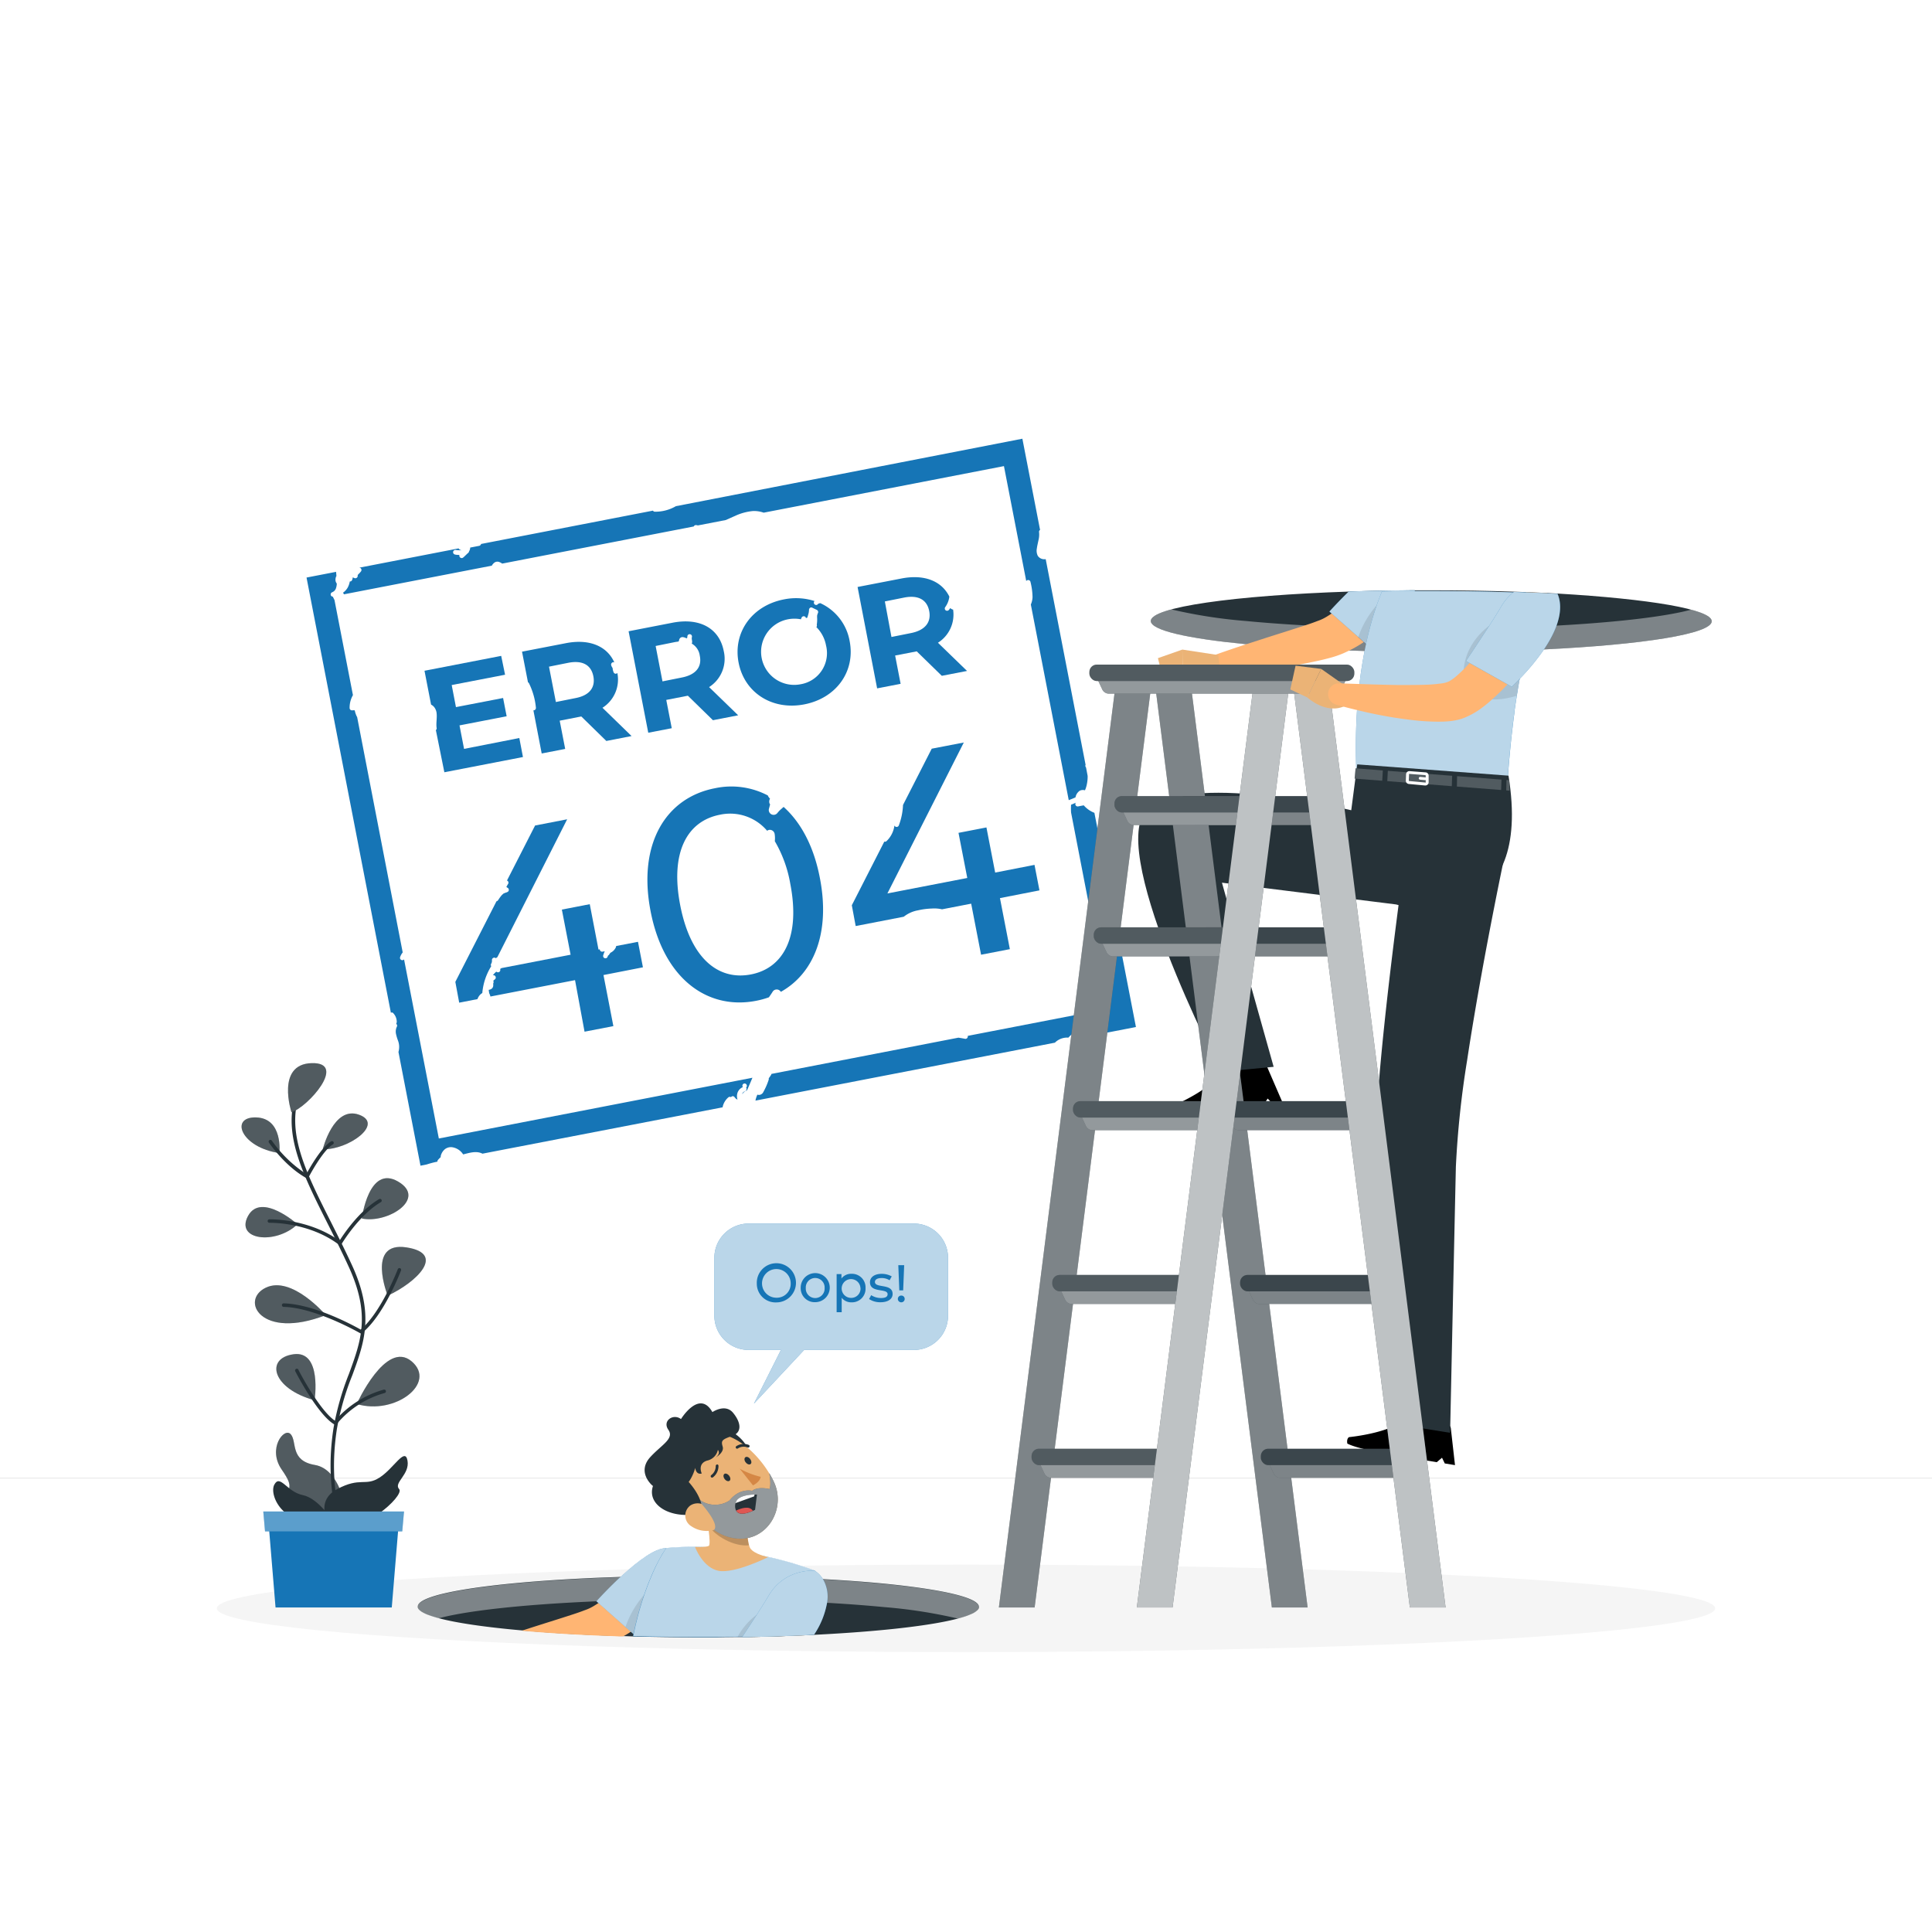 <svg class="animated" id="freepik_stories-404-error-with-portals" xmlns="http://www.w3.org/2000/svg" viewBox="0 0 500 500" version="1.1" xmlns:xlink="http://www.w3.org/1999/xlink" xmlns:svgjs="http://svgjs.com/svgjs"><style>svg#freepik_stories-404-error-with-portals:not(.animated) .animable {opacity: 0;}svg#freepik_stories-404-error-with-portals.animated #elwy4tgyczc8j {animation: 1s 1 forwards cubic-bezier(.36,-0.01,.5,1.38) zoomIn;animation-delay: 0s;}svg#freepik_stories-404-error-with-portals.animated #el347u66v8vwr {animation: 1s 1 forwards cubic-bezier(.36,-0.01,.5,1.38) zoomIn;animation-delay: 0.009s;opacity: 0}svg#freepik_stories-404-error-with-portals.animated #el6b55zgsfb94 {animation: 1s 1 forwards cubic-bezier(.36,-0.01,.5,1.38) zoomIn;animation-delay: 0.017s;opacity: 0}svg#freepik_stories-404-error-with-portals.animated #elvi803ggce8n {animation: 1s 1 forwards cubic-bezier(.36,-0.01,.5,1.38) zoomIn;animation-delay: 0.026s;opacity: 0}svg#freepik_stories-404-error-with-portals.animated #elughdkq50klj {animation: 1s 1 forwards cubic-bezier(.36,-0.01,.5,1.38) zoomIn;animation-delay: 0.034s;opacity: 0}svg#freepik_stories-404-error-with-portals.animated #el1iquv2mfiryi {animation: 1s 1 forwards cubic-bezier(.36,-0.01,.5,1.38) zoomIn;animation-delay: 0.043s;opacity: 0}svg#freepik_stories-404-error-with-portals.animated #elffcbb4r3iz8 {animation: 1s 1 forwards cubic-bezier(.36,-0.01,.5,1.38) zoomIn;animation-delay: 0.052s;opacity: 0}svg#freepik_stories-404-error-with-portals.animated #eldkm5111bloe {animation: 1s 1 forwards cubic-bezier(.36,-0.01,.5,1.38) zoomIn;animation-delay: 0.06s;opacity: 0}svg#freepik_stories-404-error-with-portals.animated #el0y4savj9wjeg {animation: 1s 1 forwards cubic-bezier(.36,-0.01,.5,1.38) zoomIn;animation-delay: 0.069s;opacity: 0}svg#freepik_stories-404-error-with-portals.animated #el9uyeo9k6lmr {animation: 1s 1 forwards cubic-bezier(.36,-0.01,.5,1.38) zoomIn;animation-delay: 0.078s;opacity: 0}svg#freepik_stories-404-error-with-portals.animated #el2q09q4v4p6l {animation: 1s 1 forwards cubic-bezier(.36,-0.01,.5,1.38) zoomIn;animation-delay: 0.086s;opacity: 0}svg#freepik_stories-404-error-with-portals.animated #elhye6op5o0hm {animation: 1s 1 forwards cubic-bezier(.36,-0.01,.5,1.38) zoomIn;animation-delay: 0.095s;opacity: 0}svg#freepik_stories-404-error-with-portals.animated #el9xzyj31vkxs {animation: 1s 1 forwards cubic-bezier(.36,-0.01,.5,1.38) zoomIn;animation-delay: 0.103s;opacity: 0}svg#freepik_stories-404-error-with-portals.animated #elmd1qowmh7wo {animation: 1s 1 forwards cubic-bezier(.36,-0.01,.5,1.38) zoomIn;animation-delay: 0.112s;opacity: 0}svg#freepik_stories-404-error-with-portals.animated #eltphkicg0vlk {animation: 1s 1 forwards cubic-bezier(.36,-0.01,.5,1.38) zoomIn;animation-delay: 0.121s;opacity: 0}svg#freepik_stories-404-error-with-portals.animated #eld3jcvg8h62j {animation: 1s 1 forwards cubic-bezier(.36,-0.01,.5,1.38) zoomIn;animation-delay: 0.129s;opacity: 0}svg#freepik_stories-404-error-with-portals.animated #eltyr5ptr1wk {animation: 1s 1 forwards cubic-bezier(.36,-0.01,.5,1.38) zoomIn;animation-delay: 0.138s;opacity: 0}svg#freepik_stories-404-error-with-portals.animated #el8kaw71z30yp {animation: 1s 1 forwards cubic-bezier(.36,-0.01,.5,1.38) zoomIn;animation-delay: 0.147s;opacity: 0}svg#freepik_stories-404-error-with-portals.animated #el8ul1nhaed8c {animation: 1s 1 forwards cubic-bezier(.36,-0.01,.5,1.38) zoomIn;animation-delay: 0.155s;opacity: 0}svg#freepik_stories-404-error-with-portals.animated #elp07nluk7j4k {animation: 1s 1 forwards cubic-bezier(.36,-0.01,.5,1.38) zoomIn;animation-delay: 0.164s;opacity: 0}svg#freepik_stories-404-error-with-portals.animated #elplwat366ee {animation: 1s 1 forwards cubic-bezier(.36,-0.01,.5,1.38) zoomIn;animation-delay: 0.172s;opacity: 0}svg#freepik_stories-404-error-with-portals.animated #eljm2le8ksa2b {animation: 1s 1 forwards cubic-bezier(.36,-0.01,.5,1.38) zoomIn;animation-delay: 0.181s;opacity: 0}svg#freepik_stories-404-error-with-portals.animated #elwfnhd1eyzvl {animation: 1s 1 forwards cubic-bezier(.36,-0.01,.5,1.38) zoomIn;animation-delay: 0.19s;opacity: 0}svg#freepik_stories-404-error-with-portals.animated #el7mbp9dn637u {animation: 1s 1 forwards cubic-bezier(.36,-0.01,.5,1.38) zoomIn;animation-delay: 0.198s;opacity: 0}svg#freepik_stories-404-error-with-portals.animated #elhrn1ilifsfj {animation: 1s 1 forwards cubic-bezier(.36,-0.01,.5,1.38) zoomIn;animation-delay: 0.207s;opacity: 0}svg#freepik_stories-404-error-with-portals.animated #elzausl2ven {animation: 1s 1 forwards cubic-bezier(.36,-0.01,.5,1.38) zoomIn;animation-delay: 0.216s;opacity: 0}svg#freepik_stories-404-error-with-portals.animated #elzzfenqzqbp9 {animation: 1s 1 forwards cubic-bezier(.36,-0.01,.5,1.38) zoomIn;animation-delay: 0.224s;opacity: 0}svg#freepik_stories-404-error-with-portals.animated #elisj4t0y98kq {animation: 1s 1 forwards cubic-bezier(.36,-0.01,.5,1.38) zoomIn;animation-delay: 0.233s;opacity: 0}svg#freepik_stories-404-error-with-portals.animated #elzo5le4sfnpc {animation: 1s 1 forwards cubic-bezier(.36,-0.01,.5,1.38) zoomIn;animation-delay: 0.241s;opacity: 0}svg#freepik_stories-404-error-with-portals.animated #elpxjkc56gqn {animation: 1s 1 forwards cubic-bezier(.36,-0.01,.5,1.38) zoomIn;animation-delay: 0.25s;opacity: 0}svg#freepik_stories-404-error-with-portals.animated #eluzp4kfffi7n {animation: 1s 1 forwards cubic-bezier(.36,-0.01,.5,1.38) zoomIn;animation-delay: 0.259s;opacity: 0}svg#freepik_stories-404-error-with-portals.animated #ellf2zwt8676 {animation: 1s 1 forwards cubic-bezier(.36,-0.01,.5,1.38) zoomIn;animation-delay: 0.267s;opacity: 0}svg#freepik_stories-404-error-with-portals.animated #elbk3e8fd1si {animation: 1s 1 forwards cubic-bezier(.36,-0.01,.5,1.38) zoomIn;animation-delay: 0.276s;opacity: 0}svg#freepik_stories-404-error-with-portals.animated #el6wtmia5vytv {animation: 1s 1 forwards cubic-bezier(.36,-0.01,.5,1.38) zoomIn;animation-delay: 0.284s;opacity: 0}svg#freepik_stories-404-error-with-portals.animated #el70j9ehk7z9u {animation: 1s 1 forwards cubic-bezier(.36,-0.01,.5,1.38) zoomIn;animation-delay: 0.293s;opacity: 0}svg#freepik_stories-404-error-with-portals.animated #elfdh5bfond3r {animation: 1s 1 forwards cubic-bezier(.36,-0.01,.5,1.38) zoomIn;animation-delay: 0.302s;opacity: 0}svg#freepik_stories-404-error-with-portals.animated #el6tq1v63ua3i {animation: 1s 1 forwards cubic-bezier(.36,-0.01,.5,1.38) zoomIn;animation-delay: 0.31s;opacity: 0}svg#freepik_stories-404-error-with-portals.animated #el7bxna7hm1qn {animation: 1s 1 forwards cubic-bezier(.36,-0.01,.5,1.38) zoomIn;animation-delay: 0.319s;opacity: 0}svg#freepik_stories-404-error-with-portals.animated #els9w21fzxj {animation: 1s 1 forwards cubic-bezier(.36,-0.01,.5,1.38) zoomIn;animation-delay: 0.328s;opacity: 0}svg#freepik_stories-404-error-with-portals.animated #elu6dq10qvz1c {animation: 1s 1 forwards cubic-bezier(.36,-0.01,.5,1.38) zoomIn;animation-delay: 0.336s;opacity: 0}svg#freepik_stories-404-error-with-portals.animated #elrg2hgld6vw {animation: 1s 1 forwards cubic-bezier(.36,-0.01,.5,1.38) zoomIn;animation-delay: 0.345s;opacity: 0}svg#freepik_stories-404-error-with-portals.animated #el5j66kov83ep {animation: 1s 1 forwards cubic-bezier(.36,-0.01,.5,1.38) zoomIn;animation-delay: 0.353s;opacity: 0}svg#freepik_stories-404-error-with-portals.animated #elcsljf2bzrxt {animation: 1s 1 forwards cubic-bezier(.36,-0.01,.5,1.38) zoomIn;animation-delay: 0.362s;opacity: 0}svg#freepik_stories-404-error-with-portals.animated #elqgmm8giev3 {animation: 1s 1 forwards cubic-bezier(.36,-0.01,.5,1.38) zoomIn;animation-delay: 0.371s;opacity: 0}svg#freepik_stories-404-error-with-portals.animated #elkt2wue8rc6 {animation: 1s 1 forwards cubic-bezier(.36,-0.01,.5,1.38) zoomIn;animation-delay: 0.379s;opacity: 0}svg#freepik_stories-404-error-with-portals.animated #elts8jbe225n {animation: 1s 1 forwards cubic-bezier(.36,-0.01,.5,1.38) zoomIn;animation-delay: 0.388s;opacity: 0}svg#freepik_stories-404-error-with-portals.animated #elss19b7t0xf {animation: 1s 1 forwards cubic-bezier(.36,-0.01,.5,1.38) zoomIn;animation-delay: 0.397s;opacity: 0}svg#freepik_stories-404-error-with-portals.animated #el5zna24fn9lw {animation: 1s 1 forwards cubic-bezier(.36,-0.01,.5,1.38) zoomIn;animation-delay: 0.405s;opacity: 0}svg#freepik_stories-404-error-with-portals.animated #eldplc7cngnkf {animation: 1s 1 forwards cubic-bezier(.36,-0.01,.5,1.38) zoomIn;animation-delay: 0.414s;opacity: 0}svg#freepik_stories-404-error-with-portals.animated #elufc2lj8tea {animation: 1s 1 forwards cubic-bezier(.36,-0.01,.5,1.38) zoomIn;animation-delay: 0.422s;opacity: 0}svg#freepik_stories-404-error-with-portals.animated #elnchusuc45n {animation: 1s 1 forwards cubic-bezier(.36,-0.01,.5,1.38) zoomIn;animation-delay: 0.431s;opacity: 0}svg#freepik_stories-404-error-with-portals.animated #elngfzbenkt9s {animation: 1s 1 forwards cubic-bezier(.36,-0.01,.5,1.38) zoomIn;animation-delay: 0.44s;opacity: 0}svg#freepik_stories-404-error-with-portals.animated #el2peq78tk3yd {animation: 1s 1 forwards cubic-bezier(.36,-0.01,.5,1.38) zoomIn;animation-delay: 0.448s;opacity: 0}svg#freepik_stories-404-error-with-portals.animated #el0ex5yc4usfkc {animation: 1s 1 forwards cubic-bezier(.36,-0.01,.5,1.38) zoomIn;animation-delay: 0.457s;opacity: 0}svg#freepik_stories-404-error-with-portals.animated #elhumun74flo {animation: 1s 1 forwards cubic-bezier(.36,-0.01,.5,1.38) zoomIn;animation-delay: 0.466s;opacity: 0}svg#freepik_stories-404-error-with-portals.animated #eldwc190w73zk {animation: 1s 1 forwards cubic-bezier(.36,-0.01,.5,1.38) zoomIn;animation-delay: 0.474s;opacity: 0}svg#freepik_stories-404-error-with-portals.animated #elsqag49isatn {animation: 1s 1 forwards cubic-bezier(.36,-0.01,.5,1.38) zoomIn;animation-delay: 0.483s;opacity: 0}svg#freepik_stories-404-error-with-portals.animated #elvndkis9oquq {animation: 1s 1 forwards cubic-bezier(.36,-0.01,.5,1.38) zoomIn;animation-delay: 0.491s;opacity: 0}svg#freepik_stories-404-error-with-portals.animated #el4lu0ewyf3l9 {animation: 1s 1 forwards cubic-bezier(.36,-0.01,.5,1.38) zoomIn;animation-delay: 0.5s;opacity: 0}svg#freepik_stories-404-error-with-portals.animated #eltd6k4k2wnlm {animation: 1s 1 forwards cubic-bezier(.36,-0.01,.5,1.38) zoomIn;animation-delay: 0.509s;opacity: 0}svg#freepik_stories-404-error-with-portals.animated #elrgmsyc0fby {animation: 1s 1 forwards cubic-bezier(.36,-0.01,.5,1.38) zoomIn;animation-delay: 0.517s;opacity: 0}svg#freepik_stories-404-error-with-portals.animated #el2ii9p6ad64v {animation: 1s 1 forwards cubic-bezier(.36,-0.01,.5,1.38) zoomIn;animation-delay: 0.526s;opacity: 0}svg#freepik_stories-404-error-with-portals.animated #ellg09x9helds {animation: 1s 1 forwards cubic-bezier(.36,-0.01,.5,1.38) zoomIn;animation-delay: 0.534s;opacity: 0}svg#freepik_stories-404-error-with-portals.animated #eld73t1hndo3r {animation: 1s 1 forwards cubic-bezier(.36,-0.01,.5,1.38) zoomIn;animation-delay: 0.543s;opacity: 0}svg#freepik_stories-404-error-with-portals.animated #elnutjnaiynsi {animation: 1s 1 forwards cubic-bezier(.36,-0.01,.5,1.38) zoomIn;animation-delay: 0.552s;opacity: 0}svg#freepik_stories-404-error-with-portals.animated #ell0hx9qaqcdm {animation: 1s 1 forwards cubic-bezier(.36,-0.01,.5,1.38) zoomIn;animation-delay: 0.56s;opacity: 0}svg#freepik_stories-404-error-with-portals.animated #el7dy159lbst5 {animation: 1s 1 forwards cubic-bezier(.36,-0.01,.5,1.38) zoomIn;animation-delay: 0.569s;opacity: 0}svg#freepik_stories-404-error-with-portals.animated #el3iotqadp75j {animation: 1s 1 forwards cubic-bezier(.36,-0.01,.5,1.38) zoomIn;animation-delay: 0.578s;opacity: 0}svg#freepik_stories-404-error-with-portals.animated #elmuq9bh1g1mh {animation: 1s 1 forwards cubic-bezier(.36,-0.01,.5,1.38) zoomIn;animation-delay: 0.586s;opacity: 0}svg#freepik_stories-404-error-with-portals.animated #el208jj75o3me {animation: 1s 1 forwards cubic-bezier(.36,-0.01,.5,1.38) zoomIn;animation-delay: 0.595s;opacity: 0}svg#freepik_stories-404-error-with-portals.animated #el1dwi2n3rnct {animation: 1s 1 forwards cubic-bezier(.36,-0.01,.5,1.38) zoomIn;animation-delay: 0.603s;opacity: 0}svg#freepik_stories-404-error-with-portals.animated #el475qrw1kgy {animation: 1s 1 forwards cubic-bezier(.36,-0.01,.5,1.38) zoomIn;animation-delay: 0.612s;opacity: 0}svg#freepik_stories-404-error-with-portals.animated #elzal5n2h66vr {animation: 1s 1 forwards cubic-bezier(.36,-0.01,.5,1.38) zoomIn;animation-delay: 0.621s;opacity: 0}svg#freepik_stories-404-error-with-portals.animated #elny431awq5pj {animation: 1s 1 forwards cubic-bezier(.36,-0.01,.5,1.38) zoomIn;animation-delay: 0.629s;opacity: 0}svg#freepik_stories-404-error-with-portals.animated #el2dueqch3org {animation: 1s 1 forwards cubic-bezier(.36,-0.01,.5,1.38) zoomIn;animation-delay: 0.638s;opacity: 0}svg#freepik_stories-404-error-with-portals.animated #elbvkdrsr4gdv {animation: 1s 1 forwards cubic-bezier(.36,-0.01,.5,1.38) zoomIn;animation-delay: 0.647s;opacity: 0}svg#freepik_stories-404-error-with-portals.animated #elpj4i3l0rgps {animation: 1s 1 forwards cubic-bezier(.36,-0.01,.5,1.38) zoomIn;animation-delay: 0.655s;opacity: 0}svg#freepik_stories-404-error-with-portals.animated #eluufv7ibpqq {animation: 1s 1 forwards cubic-bezier(.36,-0.01,.5,1.38) zoomIn;animation-delay: 0.664s;opacity: 0}svg#freepik_stories-404-error-with-portals.animated #elxn1mx5ol0k {animation: 1s 1 forwards cubic-bezier(.36,-0.01,.5,1.38) zoomIn;animation-delay: 0.672s;opacity: 0}svg#freepik_stories-404-error-with-portals.animated #ely45e6dagus {animation: 1s 1 forwards cubic-bezier(.36,-0.01,.5,1.38) zoomIn;animation-delay: 0.681s;opacity: 0}svg#freepik_stories-404-error-with-portals.animated #elpmpmosculo9 {animation: 1s 1 forwards cubic-bezier(.36,-0.01,.5,1.38) zoomIn;animation-delay: 0.69s;opacity: 0}svg#freepik_stories-404-error-with-portals.animated #el49pvrkug0ef {animation: 1s 1 forwards cubic-bezier(.36,-0.01,.5,1.38) zoomIn;animation-delay: 0.698s;opacity: 0}svg#freepik_stories-404-error-with-portals.animated #elhzpnqyi67cn {animation: 1s 1 forwards cubic-bezier(.36,-0.01,.5,1.38) zoomIn;animation-delay: 0.707s;opacity: 0}svg#freepik_stories-404-error-with-portals.animated #el9q4579guijw {animation: 1s 1 forwards cubic-bezier(.36,-0.01,.5,1.38) zoomIn;animation-delay: 0.716s;opacity: 0}svg#freepik_stories-404-error-with-portals.animated #elkcsa9lrdea {animation: 1s 1 forwards cubic-bezier(.36,-0.01,.5,1.38) zoomIn;animation-delay: 0.724s;opacity: 0}svg#freepik_stories-404-error-with-portals.animated #elprxuo9gtfh9 {animation: 1s 1 forwards cubic-bezier(.36,-0.01,.5,1.38) zoomIn;animation-delay: 0.733s;opacity: 0}svg#freepik_stories-404-error-with-portals.animated #ela4k1dbt4sc {animation: 1s 1 forwards cubic-bezier(.36,-0.01,.5,1.38) zoomIn;animation-delay: 0.741s;opacity: 0}svg#freepik_stories-404-error-with-portals.animated #eloal72r75tsj {animation: 1s 1 forwards cubic-bezier(.36,-0.01,.5,1.38) zoomIn;animation-delay: 0.75s;opacity: 0}svg#freepik_stories-404-error-with-portals.animated #elo8mq7fxdkl {animation: 1s 1 forwards cubic-bezier(.36,-0.01,.5,1.38) zoomIn;animation-delay: 0.759s;opacity: 0}svg#freepik_stories-404-error-with-portals.animated #elmmv7n0vnx0r {animation: 1s 1 forwards cubic-bezier(.36,-0.01,.5,1.38) zoomIn;animation-delay: 0.767s;opacity: 0}svg#freepik_stories-404-error-with-portals.animated #elhzlboznrsdk {animation: 1s 1 forwards cubic-bezier(.36,-0.01,.5,1.38) zoomIn;animation-delay: 0.776s;opacity: 0}svg#freepik_stories-404-error-with-portals.animated #el4vwbwvqhlpq {animation: 1s 1 forwards cubic-bezier(.36,-0.01,.5,1.38) zoomIn;animation-delay: 0.784s;opacity: 0}svg#freepik_stories-404-error-with-portals.animated #eljjz16nqy7xb {animation: 1s 1 forwards cubic-bezier(.36,-0.01,.5,1.38) zoomIn;animation-delay: 0.793s;opacity: 0}svg#freepik_stories-404-error-with-portals.animated #elmwyho8sq31 {animation: 1s 1 forwards cubic-bezier(.36,-0.01,.5,1.38) zoomIn;animation-delay: 0.802s;opacity: 0}svg#freepik_stories-404-error-with-portals.animated #elcuyx0xecrj9 {animation: 1s 1 forwards cubic-bezier(.36,-0.01,.5,1.38) zoomIn;animation-delay: 0.81s;opacity: 0}svg#freepik_stories-404-error-with-portals.animated #el0jqn1szas64u {animation: 1s 1 forwards cubic-bezier(.36,-0.01,.5,1.38) zoomIn;animation-delay: 0.819s;opacity: 0}svg#freepik_stories-404-error-with-portals.animated #elycou1fgxeb {animation: 1s 1 forwards cubic-bezier(.36,-0.01,.5,1.38) zoomIn;animation-delay: 0.828s;opacity: 0}svg#freepik_stories-404-error-with-portals.animated #eloap5udg8ja {animation: 1s 1 forwards cubic-bezier(.36,-0.01,.5,1.38) zoomIn;animation-delay: 0.836s;opacity: 0}svg#freepik_stories-404-error-with-portals.animated #el32iwtgow6qj {animation: 1s 1 forwards cubic-bezier(.36,-0.01,.5,1.38) zoomIn;animation-delay: 0.845s;opacity: 0}svg#freepik_stories-404-error-with-portals.animated #el3i8p99wt111 {animation: 1s 1 forwards cubic-bezier(.36,-0.01,.5,1.38) zoomIn;animation-delay: 0.853s;opacity: 0}svg#freepik_stories-404-error-with-portals.animated #elwj5ehiftxg {animation: 1s 1 forwards cubic-bezier(.36,-0.01,.5,1.38) zoomIn;animation-delay: 0.862s;opacity: 0}svg#freepik_stories-404-error-with-portals.animated #el6eok5pzfqpq {animation: 1s 1 forwards cubic-bezier(.36,-0.01,.5,1.38) zoomIn;animation-delay: 0.871s;opacity: 0}svg#freepik_stories-404-error-with-portals.animated #elqx6uduj2t1g {animation: 1s 1 forwards cubic-bezier(.36,-0.01,.5,1.38) zoomIn;animation-delay: 0.879s;opacity: 0}svg#freepik_stories-404-error-with-portals.animated #elkg5hnoi1zz {animation: 1s 1 forwards cubic-bezier(.36,-0.01,.5,1.38) zoomIn;animation-delay: 0.888s;opacity: 0}svg#freepik_stories-404-error-with-portals.animated #elqs7jiwqd0qr {animation: 1s 1 forwards cubic-bezier(.36,-0.01,.5,1.38) zoomIn;animation-delay: 0.897s;opacity: 0}svg#freepik_stories-404-error-with-portals.animated #el7tnzc70i589 {animation: 1s 1 forwards cubic-bezier(.36,-0.01,.5,1.38) zoomIn;animation-delay: 0.905s;opacity: 0}svg#freepik_stories-404-error-with-portals.animated #elr9cvqgei0g {animation: 1s 1 forwards cubic-bezier(.36,-0.01,.5,1.38) zoomIn;animation-delay: 0.914s;opacity: 0}svg#freepik_stories-404-error-with-portals.animated #el0fv6l0ivpiz {animation: 1s 1 forwards cubic-bezier(.36,-0.01,.5,1.38) zoomIn;animation-delay: 0.922s;opacity: 0}svg#freepik_stories-404-error-with-portals.animated #elpadmex0yvqf {animation: 1s 1 forwards cubic-bezier(.36,-0.01,.5,1.38) zoomIn;animation-delay: 0.931s;opacity: 0}svg#freepik_stories-404-error-with-portals.animated #el46t1rv7zrg4 {animation: 1s 1 forwards cubic-bezier(.36,-0.01,.5,1.38) zoomIn;animation-delay: 0.94s;opacity: 0}svg#freepik_stories-404-error-with-portals.animated #el434dzpv5zm3 {animation: 1s 1 forwards cubic-bezier(.36,-0.01,.5,1.38) zoomIn;animation-delay: 0.948s;opacity: 0}svg#freepik_stories-404-error-with-portals.animated #ell06j1r1lfcd {animation: 1s 1 forwards cubic-bezier(.36,-0.01,.5,1.38) zoomIn;animation-delay: 0.957s;opacity: 0}svg#freepik_stories-404-error-with-portals.animated #elyo64s9knv4a {animation: 1s 1 forwards cubic-bezier(.36,-0.01,.5,1.38) zoomIn;animation-delay: 0.966s;opacity: 0}svg#freepik_stories-404-error-with-portals.animated #elfznk2bvb9o8 {animation: 1s 1 forwards cubic-bezier(.36,-0.01,.5,1.38) zoomIn;animation-delay: 0.974s;opacity: 0}svg#freepik_stories-404-error-with-portals.animated #elfbodzivq5a4 {animation: 1s 1 forwards cubic-bezier(.36,-0.01,.5,1.38) zoomIn;animation-delay: 0.983s;opacity: 0}svg#freepik_stories-404-error-with-portals.animated #elkyjwnopqs1a {animation: 1s 1 forwards cubic-bezier(.36,-0.01,.5,1.38) zoomIn;animation-delay: 0.991s;opacity: 0}svg#freepik_stories-404-error-with-portals.animated #freepik--background-complete--inject-2 {animation: 1s 1 forwards cubic-bezier(.36,-0.01,.5,1.38) zoomIn;animation-delay: 0s;}svg#freepik_stories-404-error-with-portals.animated #freepik--Plant--inject-2 {animation: 1.5s Infinite  linear wind;animation-delay: 0s;}svg#freepik_stories-404-error-with-portals.animated #freepik--speech-bubble--inject-2 {animation: 3s Infinite  linear floating;animation-delay: 0s;}svg#freepik_stories-404-error-with-portals.animated #freepik--character-part-2--inject-2 {animation: 3s Infinite  linear floating;animation-delay: 0.5s;}svg#freepik_stories-404-error-with-portals.animated #freepik--character-part-1--inject-2 {animation: 3s Infinite  linear floating;animation-delay: 0s;}            @keyframes zoomIn {                0% {                    opacity: 0;                    transform: scale(0.5);                }                100% {                    opacity: 1;                    transform: scale(1);                }            }                    @keyframes wind {                0% {                    transform: rotate( 0deg );                }                25% {                    transform: rotate( 1deg );                }                75% {                    transform: rotate( -1deg );                }            }                    @keyframes floating {                0% {                    opacity: 1;                    transform: translateY(0px);                }                50% {                    transform: translateY(-10px);                }                100% {                    opacity: 1;                    transform: translateY(0px);                }            }        </style><g id="freepik--background-complete--inject-2" class="animable" style="transform-origin: 250px 228.23px;"><rect y="382.4" width="500" height="0.25" style="fill: rgb(235, 235, 235); transform-origin: 250px 382.525px;" id="elwy4tgyczc8j" class="animable"></rect><rect x="416.78" y="398.49" width="33.12" height="0.25" style="fill: rgb(235, 235, 235); transform-origin: 433.34px 398.615px;" id="el347u66v8vwr" class="animable"></rect><rect x="322.53" y="401.21" width="8.69" height="0.25" style="fill: rgb(235, 235, 235); transform-origin: 326.875px 401.335px;" id="el6b55zgsfb94" class="animable"></rect><rect x="396.59" y="389.21" width="19.19" height="0.25" style="fill: rgb(235, 235, 235); transform-origin: 406.185px 389.335px;" id="elvi803ggce8n" class="animable"></rect><rect x="52.46" y="390.89" width="43.19" height="0.25" style="fill: rgb(235, 235, 235); transform-origin: 74.055px 391.015px;" id="elughdkq50klj" class="animable"></rect><rect x="104.56" y="390.89" width="6.33" height="0.25" style="fill: rgb(235, 235, 235); transform-origin: 107.725px 391.015px;" id="el1iquv2mfiryi" class="animable"></rect><rect x="131.47" y="395.11" width="93.68" height="0.25" style="fill: rgb(235, 235, 235); transform-origin: 178.31px 395.235px;" id="elffcbb4r3iz8" class="animable"></rect><path d="M237,337.8H43.91a5.71,5.71,0,0,1-5.7-5.71V60.66A5.71,5.71,0,0,1,43.91,55H237a5.71,5.71,0,0,1,5.71,5.71V332.09A5.71,5.71,0,0,1,237,337.8ZM43.91,55.2a5.46,5.46,0,0,0-5.45,5.46V332.09a5.46,5.46,0,0,0,5.45,5.46H237a5.47,5.47,0,0,0,5.46-5.46V60.66A5.47,5.47,0,0,0,237,55.2Z" style="fill: rgb(235, 235, 235); transform-origin: 140.46px 196.4px;" id="eldkm5111bloe" class="animable"></path><path d="M453.31,337.8H260.21a5.72,5.72,0,0,1-5.71-5.71V60.66A5.72,5.72,0,0,1,260.21,55h193.1A5.71,5.71,0,0,1,459,60.66V332.09A5.71,5.71,0,0,1,453.31,337.8ZM260.21,55.2a5.47,5.47,0,0,0-5.46,5.46V332.09a5.47,5.47,0,0,0,5.46,5.46h193.1a5.47,5.47,0,0,0,5.46-5.46V60.66a5.47,5.47,0,0,0-5.46-5.46Z" style="fill: rgb(235, 235, 235); transform-origin: 356.75px 196.4px;" id="el0y4savj9wjeg" class="animable"></path><rect x="336.71" y="237.51" width="22.3" height="9.49" style="fill: rgb(250, 250, 250); transform-origin: 347.86px 242.255px;" id="el9uyeo9k6lmr" class="animable"></rect><rect x="309.73" y="237.51" width="22.3" height="9.49" style="fill: rgb(250, 250, 250); transform-origin: 320.88px 242.255px;" id="el2q09q4v4p6l" class="animable"></rect><rect x="282.75" y="237.51" width="22.3" height="9.49" style="fill: rgb(250, 250, 250); transform-origin: 293.9px 242.255px;" id="elhye6op5o0hm" class="animable"></rect><rect x="350.2" y="250.72" width="22.3" height="9.49" style="fill: rgb(250, 250, 250); transform-origin: 361.35px 255.465px;" id="el9xzyj31vkxs" class="animable"></rect><rect x="323.22" y="250.72" width="22.3" height="9.49" style="fill: rgb(250, 250, 250); transform-origin: 334.37px 255.465px;" id="elmd1qowmh7wo" class="animable"></rect><rect x="296.24" y="250.72" width="22.3" height="9.49" style="fill: rgb(250, 250, 250); transform-origin: 307.39px 255.465px;" id="eltphkicg0vlk" class="animable"></rect><rect x="269.26" y="250.72" width="22.3" height="9.49" style="fill: rgb(250, 250, 250); transform-origin: 280.41px 255.465px;" id="eld3jcvg8h62j" class="animable"></rect><rect x="393.69" y="263.93" width="22.3" height="9.49" style="fill: rgb(250, 250, 250); transform-origin: 404.84px 268.675px;" id="eltyr5ptr1wk" class="animable"></rect><rect x="366.71" y="263.93" width="22.3" height="9.49" style="fill: rgb(250, 250, 250); transform-origin: 377.86px 268.675px;" id="el8kaw71z30yp" class="animable"></rect><rect x="309.73" y="263.93" width="22.3" height="9.49" style="fill: rgb(250, 250, 250); transform-origin: 320.88px 268.675px;" id="el8ul1nhaed8c" class="animable"></rect><rect x="282.75" y="263.93" width="22.3" height="9.49" style="fill: rgb(250, 250, 250); transform-origin: 293.9px 268.675px;" id="elp07nluk7j4k" class="animable"></rect><rect x="255.77" y="263.93" width="22.3" height="9.49" style="fill: rgb(250, 250, 250); transform-origin: 266.92px 268.675px;" id="elplwat366ee" class="animable"></rect><rect x="380.2" y="277.13" width="22.3" height="9.49" style="fill: rgb(250, 250, 250); transform-origin: 391.35px 281.875px;" id="eljm2le8ksa2b" class="animable"></rect><rect x="323.22" y="277.13" width="22.3" height="9.49" style="fill: rgb(250, 250, 250); transform-origin: 334.37px 281.875px;" id="elwfnhd1eyzvl" class="animable"></rect><rect x="296.24" y="277.13" width="22.3" height="9.49" style="fill: rgb(250, 250, 250); transform-origin: 307.39px 281.875px;" id="el7mbp9dn637u" class="animable"></rect><rect x="269.26" y="277.13" width="22.3" height="9.49" style="fill: rgb(250, 250, 250); transform-origin: 280.41px 281.875px;" id="elhrn1ilifsfj" class="animable"></rect><rect x="164.01" y="102.96" width="22.3" height="9.49" style="fill: rgb(250, 250, 250); transform-origin: 175.16px 107.705px;" id="elzausl2ven" class="animable"></rect><rect x="137.03" y="102.96" width="22.3" height="9.49" style="fill: rgb(250, 250, 250); transform-origin: 148.18px 107.705px;" id="elzzfenqzqbp9" class="animable"></rect><rect x="177.5" y="116.17" width="22.3" height="9.49" style="fill: rgb(250, 250, 250); transform-origin: 188.65px 120.915px;" id="elisj4t0y98kq" class="animable"></rect><rect x="150.52" y="116.17" width="22.3" height="9.49" style="fill: rgb(250, 250, 250); transform-origin: 161.67px 120.915px;" id="elzo5le4sfnpc" class="animable"></rect><rect x="96.56" y="116.17" width="22.3" height="9.49" style="fill: rgb(250, 250, 250); transform-origin: 107.71px 120.915px;" id="elpxjkc56gqn" class="animable"></rect><rect x="69.58" y="116.17" width="22.3" height="9.49" style="fill: rgb(250, 250, 250); transform-origin: 80.73px 120.915px;" id="eluzp4kfffi7n" class="animable"></rect><rect x="137.03" y="129.38" width="22.3" height="9.49" style="fill: rgb(250, 250, 250); transform-origin: 148.18px 134.125px;" id="ellf2zwt8676" class="animable"></rect><rect x="382.64" y="180.26" width="22.3" height="9.49" style="fill: rgb(250, 250, 250); transform-origin: 393.79px 185.005px;" id="elbk3e8fd1si" class="animable"></rect><rect x="335.66" y="180.26" width="22.3" height="9.49" style="fill: rgb(250, 250, 250); transform-origin: 346.81px 185.005px;" id="el6wtmia5vytv" class="animable"></rect><rect x="396.14" y="193.47" width="22.3" height="9.49" style="fill: rgb(250, 250, 250); transform-origin: 407.29px 198.215px;" id="el70j9ehk7z9u" class="animable"></rect><rect x="369.15" y="193.47" width="22.3" height="9.49" style="fill: rgb(250, 250, 250); transform-origin: 380.3px 198.215px;" id="elfdh5bfond3r" class="animable"></rect><rect x="138.94" y="166.94" width="22.3" height="9.49" style="fill: rgb(250, 250, 250); transform-origin: 150.09px 171.685px;" id="el6tq1v63ua3i" class="animable"></rect><rect x="81.95" y="166.94" width="22.3" height="9.49" style="fill: rgb(250, 250, 250); transform-origin: 93.1px 171.685px;" id="el7bxna7hm1qn" class="animable"></rect><rect x="152.43" y="180.14" width="22.3" height="9.49" style="fill: rgb(250, 250, 250); transform-origin: 163.58px 184.885px;" id="els9w21fzxj" class="animable"></rect><rect x="115.44" y="180.14" width="22.3" height="9.49" style="fill: rgb(250, 250, 250); transform-origin: 126.59px 184.885px;" id="elu6dq10qvz1c" class="animable"></rect><rect x="382.64" y="206.68" width="22.3" height="9.49" style="fill: rgb(250, 250, 250); transform-origin: 393.79px 211.425px;" id="elrg2hgld6vw" class="animable"></rect><rect x="335.66" y="206.68" width="22.3" height="9.49" style="fill: rgb(250, 250, 250); transform-origin: 346.81px 211.425px;" id="el5j66kov83ep" class="animable"></rect><rect x="83.07" y="129.38" width="22.3" height="9.49" style="fill: rgb(250, 250, 250); transform-origin: 94.22px 134.125px;" id="elcsljf2bzrxt" class="animable"></rect><rect x="398.99" y="103.32" width="22.3" height="9.49" style="fill: rgb(250, 250, 250); transform-origin: 410.14px 108.065px;" id="elqgmm8giev3" class="animable"></rect><rect x="372.01" y="103.32" width="22.3" height="9.49" style="fill: rgb(250, 250, 250); transform-origin: 383.16px 108.065px;" id="elkt2wue8rc6" class="animable"></rect><rect x="385.5" y="116.52" width="22.3" height="9.49" style="fill: rgb(250, 250, 250); transform-origin: 396.65px 121.265px;" id="elts8jbe225n" class="animable"></rect><rect x="278.12" y="103.53" width="22.3" height="9.49" style="fill: rgb(250, 250, 250); transform-origin: 289.27px 108.275px;" id="elss19b7t0xf" class="animable"></rect><rect x="251.14" y="103.53" width="22.3" height="9.49" style="fill: rgb(250, 250, 250); transform-origin: 262.29px 108.275px;" id="el5zna24fn9lw" class="animable"></rect><rect x="291.61" y="116.73" width="22.3" height="9.49" style="fill: rgb(250, 250, 250); transform-origin: 302.76px 121.475px;" id="eldplc7cngnkf" class="animable"></rect><rect x="264.63" y="116.73" width="22.3" height="9.49" style="fill: rgb(250, 250, 250); transform-origin: 275.78px 121.475px;" id="elufc2lj8tea" class="animable"></rect><rect x="237.65" y="116.73" width="22.3" height="9.49" style="fill: rgb(250, 250, 250); transform-origin: 248.8px 121.475px;" id="elnchusuc45n" class="animable"></rect><rect x="305.1" y="129.94" width="22.3" height="9.49" style="fill: rgb(250, 250, 250); transform-origin: 316.25px 134.685px;" id="elngfzbenkt9s" class="animable"></rect><rect x="278.12" y="129.94" width="22.3" height="9.49" style="fill: rgb(250, 250, 250); transform-origin: 289.27px 134.685px;" id="el2peq78tk3yd" class="animable"></rect><rect x="251.14" y="129.94" width="22.3" height="9.49" style="fill: rgb(250, 250, 250); transform-origin: 262.29px 134.685px;" id="el0ex5yc4usfkc" class="animable"></rect><rect x="291.61" y="143.15" width="22.3" height="9.49" style="fill: rgb(250, 250, 250); transform-origin: 302.76px 147.895px;" id="elhumun74flo" class="animable"></rect><rect x="264.63" y="143.15" width="22.3" height="9.49" style="fill: rgb(250, 250, 250); transform-origin: 275.78px 147.895px;" id="eldwc190w73zk" class="animable"></rect><rect x="110.26" y="233.93" width="22.3" height="9.49" style="fill: rgb(250, 250, 250); transform-origin: 121.41px 238.675px;" id="elsqag49isatn" class="animable"></rect><rect x="83.27" y="233.93" width="22.3" height="9.49" style="fill: rgb(250, 250, 250); transform-origin: 94.42px 238.675px;" id="elvndkis9oquq" class="animable"></rect><rect x="187.72" y="235.13" width="22.3" height="9.49" style="fill: rgb(250, 250, 250); transform-origin: 198.87px 239.875px;" id="el4lu0ewyf3l9" class="animable"></rect><rect x="123.75" y="247.13" width="22.3" height="9.49" style="fill: rgb(250, 250, 250); transform-origin: 134.9px 251.875px;" id="eltd6k4k2wnlm" class="animable"></rect><rect x="96.76" y="247.13" width="22.3" height="9.49" style="fill: rgb(250, 250, 250); transform-origin: 107.91px 251.875px;" id="elrgmsyc0fby" class="animable"></rect><rect x="201.21" y="248.34" width="22.3" height="9.49" style="fill: rgb(250, 250, 250); transform-origin: 212.36px 253.085px;" id="el2ii9p6ad64v" class="animable"></rect><rect x="174.22" y="248.34" width="22.3" height="9.49" style="fill: rgb(250, 250, 250); transform-origin: 185.37px 253.085px;" id="ellg09x9helds" class="animable"></rect><rect x="245.82" y="205.64" width="22.3" height="9.49" style="fill: rgb(250, 250, 250); transform-origin: 256.97px 210.385px;" id="eld73t1hndo3r" class="animable"></rect><rect x="105.93" y="199.36" width="22.3" height="9.49" style="fill: rgb(250, 250, 250); transform-origin: 117.08px 204.105px;" id="elnutjnaiynsi" class="animable"></rect><rect x="215.41" y="158.81" width="22.3" height="9.49" style="fill: rgb(250, 250, 250); transform-origin: 226.56px 163.555px;" id="ell0hx9qaqcdm" class="animable"></rect><rect x="232.33" y="192.44" width="22.3" height="9.49" style="fill: rgb(250, 250, 250); transform-origin: 243.48px 197.185px;" id="el7dy159lbst5" class="animable"></rect><rect x="259.31" y="192.44" width="22.3" height="9.49" style="fill: rgb(250, 250, 250); transform-origin: 270.46px 197.185px;" id="el3iotqadp75j" class="animable"></rect><rect x="360.6" y="372.73" width="22.3" height="9.49" style="fill: rgb(250, 250, 250); transform-origin: 371.75px 377.475px;" id="elmuq9bh1g1mh" class="animable"></rect><rect x="374.09" y="359.53" width="22.3" height="9.49" style="fill: rgb(250, 250, 250); transform-origin: 385.24px 364.275px;" id="el208jj75o3me" class="animable"></rect><rect x="110.26" y="260.34" width="22.3" height="9.49" style="fill: rgb(250, 250, 250); transform-origin: 121.41px 265.085px;" id="el1dwi2n3rnct" class="animable"></rect><rect x="83.27" y="260.34" width="22.3" height="9.49" style="fill: rgb(250, 250, 250); transform-origin: 94.42px 265.085px;" id="el475qrw1kgy" class="animable"></rect><rect x="123.75" y="273.55" width="22.3" height="9.49" style="fill: rgb(250, 250, 250); transform-origin: 134.9px 278.295px;" id="elzal5n2h66vr" class="animable"></rect><rect x="96.76" y="273.55" width="22.3" height="9.49" style="fill: rgb(250, 250, 250); transform-origin: 107.91px 278.295px;" id="elny431awq5pj" class="animable"></rect><rect x="152.6" y="310.08" width="22.3" height="9.49" style="fill: rgb(250, 250, 250); transform-origin: 163.75px 314.825px;" id="el2dueqch3org" class="animable"></rect><rect x="125.62" y="310.08" width="22.3" height="9.49" style="fill: rgb(250, 250, 250); transform-origin: 136.77px 314.825px;" id="elbvkdrsr4gdv" class="animable"></rect><rect x="98.63" y="310.08" width="22.3" height="9.49" style="fill: rgb(250, 250, 250); transform-origin: 109.78px 314.825px;" id="elpj4i3l0rgps" class="animable"></rect><rect x="71.65" y="310.08" width="22.3" height="9.49" style="fill: rgb(250, 250, 250); transform-origin: 82.8px 314.825px;" id="eluufv7ibpqq" class="animable"></rect><rect x="166.09" y="323.29" width="22.3" height="9.49" style="fill: rgb(250, 250, 250); transform-origin: 177.24px 328.035px;" id="elxn1mx5ol0k" class="animable"></rect><rect x="139.11" y="323.29" width="22.3" height="9.49" style="fill: rgb(250, 250, 250); transform-origin: 150.26px 328.035px;" id="ely45e6dagus" class="animable"></rect><rect x="85.14" y="323.29" width="22.3" height="9.49" style="fill: rgb(250, 250, 250); transform-origin: 96.29px 328.035px;" id="elpmpmosculo9" class="animable"></rect><rect x="179.58" y="336.49" width="22.3" height="9.49" style="fill: rgb(250, 250, 250); transform-origin: 190.73px 341.235px;" id="el49pvrkug0ef" class="animable"></rect><rect x="152.6" y="336.49" width="22.3" height="9.49" style="fill: rgb(250, 250, 250); transform-origin: 163.75px 341.235px;" id="elhzpnqyi67cn" class="animable"></rect><rect x="125.62" y="336.49" width="22.3" height="9.49" style="fill: rgb(250, 250, 250); transform-origin: 136.77px 341.235px;" id="el9q4579guijw" class="animable"></rect><rect x="166.09" y="349.7" width="22.3" height="9.49" style="fill: rgb(250, 250, 250); transform-origin: 177.24px 354.445px;" id="elkcsa9lrdea" class="animable"></rect><rect x="139.11" y="349.7" width="22.3" height="9.49" style="fill: rgb(250, 250, 250); transform-origin: 150.26px 354.445px;" id="elprxuo9gtfh9" class="animable"></rect><rect x="112.13" y="349.7" width="22.3" height="9.49" style="fill: rgb(250, 250, 250); transform-origin: 123.28px 354.445px;" id="ela4k1dbt4sc" class="animable"></rect><rect x="335.13" y="309.47" width="22.3" height="9.49" style="fill: rgb(250, 250, 250); transform-origin: 346.28px 314.215px;" id="eloal72r75tsj" class="animable"></rect><rect x="278.15" y="309.47" width="22.3" height="9.49" style="fill: rgb(250, 250, 250); transform-origin: 289.3px 314.215px;" id="elo8mq7fxdkl" class="animable"></rect><rect x="251.17" y="309.47" width="22.3" height="9.49" style="fill: rgb(250, 250, 250); transform-origin: 262.32px 314.215px;" id="elmmv7n0vnx0r" class="animable"></rect><rect x="348.63" y="322.68" width="22.3" height="9.49" style="fill: rgb(250, 250, 250); transform-origin: 359.78px 327.425px;" id="elhzlboznrsdk" class="animable"></rect><rect x="291.64" y="322.68" width="22.3" height="9.49" style="fill: rgb(250, 250, 250); transform-origin: 302.79px 327.425px;" id="el4vwbwvqhlpq" class="animable"></rect><rect x="264.66" y="322.68" width="22.3" height="9.49" style="fill: rgb(250, 250, 250); transform-origin: 275.81px 327.425px;" id="eljjz16nqy7xb" class="animable"></rect><rect x="237.68" y="322.68" width="22.3" height="9.49" style="fill: rgb(250, 250, 250); transform-origin: 248.83px 327.425px;" id="elmwyho8sq31" class="animable"></rect><rect x="362.12" y="335.88" width="22.3" height="9.49" style="fill: rgb(250, 250, 250); transform-origin: 373.27px 340.625px;" id="elcuyx0xecrj9" class="animable"></rect><rect x="335.13" y="335.88" width="22.3" height="9.49" style="fill: rgb(250, 250, 250); transform-origin: 346.28px 340.625px;" id="el0jqn1szas64u" class="animable"></rect><rect x="278.15" y="335.88" width="22.3" height="9.49" style="fill: rgb(250, 250, 250); transform-origin: 289.3px 340.625px;" id="elycou1fgxeb" class="animable"></rect><rect x="251.17" y="335.88" width="22.3" height="9.49" style="fill: rgb(250, 250, 250); transform-origin: 262.32px 340.625px;" id="eloap5udg8ja" class="animable"></rect><rect x="318.62" y="349.09" width="22.3" height="9.49" style="fill: rgb(250, 250, 250); transform-origin: 329.77px 353.835px;" id="el32iwtgow6qj" class="animable"></rect><rect x="291.64" y="349.09" width="22.3" height="9.49" style="fill: rgb(250, 250, 250); transform-origin: 302.79px 353.835px;" id="el3i8p99wt111" class="animable"></rect><rect x="264.66" y="349.09" width="22.3" height="9.49" style="fill: rgb(250, 250, 250); transform-origin: 275.81px 353.835px;" id="elwj5ehiftxg" class="animable"></rect><rect x="237.68" y="349.09" width="22.3" height="9.49" style="fill: rgb(250, 250, 250); transform-origin: 248.83px 353.835px;" id="el6eok5pzfqpq" class="animable"></rect><g id="elqx6uduj2t1g"><rect x="309.03" y="155.11" width="96.32" height="110.17" style="fill: rgb(224, 224, 224); transform-origin: 357.19px 210.195px; transform: rotate(180deg);" class="animable"></rect></g><g id="elkg5hnoi1zz"><rect x="309.21" y="155.11" width="92.61" height="110.17" style="fill: rgb(224, 224, 224); transform-origin: 355.515px 210.195px; transform: rotate(180deg);" class="animable"></rect></g><g id="elqs7jiwqd0qr"><rect x="306.03" y="155.11" width="96.32" height="110.17" style="fill: rgb(240, 240, 240); transform-origin: 354.19px 210.195px; transform: rotate(180deg);" class="animable"></rect></g><g id="el7tnzc70i589"><rect x="310.4" y="158.63" width="87.74" height="101.6" style="fill: rgb(255, 255, 255); transform-origin: 354.27px 209.43px; transform: rotate(180deg);" class="animable"></rect></g><g id="elr9cvqgei0g"><rect x="310.4" y="158.63" width="2.74" height="101.6" style="fill: rgb(224, 224, 224); transform-origin: 311.77px 209.43px; transform: rotate(180deg);" class="animable"></rect></g><g id="el0fv6l0ivpiz"><rect x="354.24" y="190.29" width="2.74" height="85.54" style="fill: rgb(224, 224, 224); transform-origin: 355.61px 233.06px; transform: rotate(-90deg);" class="animable"></rect></g><g id="elpadmex0yvqf"><rect x="310.4" y="227.09" width="89.21" height="4.6" style="fill: rgb(240, 240, 240); transform-origin: 355.005px 229.39px; transform: rotate(180deg);" class="animable"></rect></g><g id="el46t1rv7zrg4"><rect x="105.9" y="155.11" width="96.32" height="110.17" style="fill: rgb(224, 224, 224); transform-origin: 154.06px 210.195px; transform: rotate(180deg);" class="animable"></rect></g><g id="el434dzpv5zm3"><rect x="106.08" y="155.11" width="92.61" height="110.17" style="fill: rgb(224, 224, 224); transform-origin: 152.385px 210.195px; transform: rotate(180deg);" class="animable"></rect></g><g id="ell06j1r1lfcd"><rect x="102.9" y="155.11" width="96.32" height="110.17" style="fill: rgb(240, 240, 240); transform-origin: 151.06px 210.195px; transform: rotate(180deg);" class="animable"></rect></g><g id="elyo64s9knv4a"><rect x="107.27" y="158.63" width="87.74" height="101.6" style="fill: rgb(255, 255, 255); transform-origin: 151.14px 209.43px; transform: rotate(180deg);" class="animable"></rect></g><g id="elfznk2bvb9o8"><rect x="107.27" y="158.63" width="2.74" height="101.6" style="fill: rgb(224, 224, 224); transform-origin: 108.64px 209.43px; transform: rotate(180deg);" class="animable"></rect></g><g id="elfbodzivq5a4"><rect x="151.12" y="190.29" width="2.74" height="85.54" style="fill: rgb(224, 224, 224); transform-origin: 152.49px 233.06px; transform: rotate(-90deg);" class="animable"></rect></g><g id="elkyjwnopqs1a"><rect x="107.27" y="227.09" width="89.21" height="4.6" style="fill: rgb(240, 240, 240); transform-origin: 151.875px 229.39px; transform: rotate(180deg);" class="animable"></rect></g></g><g id="freepik--Shadow--inject-2" class="animable" style="transform-origin: 250px 416.24px;"><ellipse id="freepik--path--inject-2" cx="250" cy="416.24" rx="193.89" ry="11.32" style="fill: rgb(245, 245, 245); transform-origin: 250px 416.24px;" class="animable"></ellipse></g><g id="freepik--Plant--inject-2" class="animable" style="transform-origin: 86.355px 345.573px;"><path d="M89.38,390.41S88,380.24,81.49,379.13s-4.55-6-6.24-7.94-6.12,3.71-2.33,9.16.69,3.73,2.33,8.79S90,398.85,89.38,390.41Z" style="fill: rgb(38, 50, 56); transform-origin: 80.415px 382.933px;" id="el2qjh81n0n6t" class="animable"></path><g id="el2g66785kwy1"><path d="M89.38,390.41S88,380.24,81.49,379.13s-4.55-6-6.24-7.94-6.12,3.71-2.33,9.16.69,3.73,2.33,8.79S90,398.85,89.38,390.41Z" style="fill: rgb(255, 255, 255); isolation: isolate; opacity: 0.2; transform-origin: 80.415px 382.933px;" class="animable"></path></g><path d="M89.11,397.47a.45.45,0,0,1-.41-.25c0-.11-5-10.69-2.4-27.55a70.69,70.69,0,0,1,4-14.09c3.15-8.58,5.63-15.36-.05-27.74-1.8-3.92-3.64-7.57-5.42-11.1-6.68-13.26-11.95-23.73-8-34.34a.45.45,0,0,1,.58-.26.43.43,0,0,1,.27.57c-3.79,10.24,1.41,20.56,8,33.62,1.78,3.54,3.62,7.2,5.43,11.13,5.84,12.72,3.17,20,.08,28.43a68.49,68.49,0,0,0-4,13.92c-2.57,16.56,2.28,26.91,2.33,27a.45.45,0,0,1-.21.6A.48.48,0,0,1,89.11,397.47Z" style="fill: rgb(38, 50, 56); transform-origin: 85.019px 339.79px;" id="el2lf9685qjor" class="animable"></path><path d="M85.36,395s-4.21-6.34,1.86-9.6,7.29-.63,11-3,6.6-8,7.24-4.39-3.69,5.71-2.16,7.37S93.13,397.84,85.36,395Z" style="fill: rgb(38, 50, 56); transform-origin: 94.732px 386.153px;" id="eln4s4c35ddtj" class="animable"></path><path d="M75.43,287.85s-4.09-12.45,5.23-12.71S79.7,286.52,75.43,287.85Z" style="fill: rgb(38, 50, 56); transform-origin: 79.493px 281.493px;" id="elebbaujnlyn9" class="animable"></path><path d="M83.53,297.43s2.78-11.33,9.39-8.94S90.12,297.64,83.53,297.43Z" style="fill: rgb(38, 50, 56); transform-origin: 89.351px 292.797px;" id="elrlv35vh7mqj" class="animable"></path><path d="M72.31,298.41s1-9-6-9.22S62.39,297,72.31,298.41Z" style="fill: rgb(38, 50, 56); transform-origin: 67.438px 293.798px;" id="ellzkxxbs9nsk" class="animable"></path><path d="M77,316.84s-9.42-8.4-12.81-2.15S71.28,322.24,77,316.84Z" style="fill: rgb(38, 50, 56); transform-origin: 70.265px 316.303px;" id="el91ayxca1m4" class="animable"></path><path d="M93.64,315.35s1.77-14,9.38-9.57S100.27,316.75,93.64,315.35Z" style="fill: rgb(38, 50, 56); transform-origin: 99.669px 310.228px;" id="elfq77kknuei9" class="animable"></path><path d="M100.34,335.32s-5.62-14.09,4.82-12.5S107.71,331.9,100.34,335.32Z" style="fill: rgb(38, 50, 56); transform-origin: 104.512px 329.007px;" id="elsi371indn0h" class="animable"></path><path d="M84.32,340.35S75.51,330,68.77,333.26,67.54,346.87,84.32,340.35Z" style="fill: rgb(38, 50, 56); transform-origin: 75.144px 337.544px;" id="elkhrb8s948s" class="animable"></path><path d="M92.32,363.36s7.51-16.68,14.19-11.06S102.25,366.32,92.32,363.36Z" style="fill: rgb(38, 50, 56); transform-origin: 100.44px 357.559px;" id="elyjes9jjm9p" class="animable"></path><path d="M81.41,362.38s2-12.94-5.45-11.9S70.48,359.44,81.41,362.38Z" style="fill: rgb(38, 50, 56); transform-origin: 76.583px 356.4px;" id="elj8qv6wvh6z" class="animable"></path><g id="elblnyr1hubmh"><g style="isolation: isolate; opacity: 0.2; transform-origin: 86.355px 319.555px;" class="animable"><path d="M75.43,287.85s-4.09-12.45,5.23-12.71S79.7,286.52,75.43,287.85Z" style="fill: rgb(255, 255, 255); transform-origin: 79.493px 281.493px;" id="eld0qq2uqo6a8" class="animable"></path><path d="M83.53,297.43s2.78-11.33,9.39-8.94S90.12,297.64,83.53,297.43Z" style="fill: rgb(255, 255, 255); transform-origin: 89.351px 292.797px;" id="el3jfdvrjw78h" class="animable"></path><path d="M72.31,298.41s1-9-6-9.22S62.39,297,72.31,298.41Z" style="fill: rgb(255, 255, 255); transform-origin: 67.438px 293.798px;" id="elwxedo3angq" class="animable"></path><path d="M77,316.84s-9.42-8.4-12.81-2.15S71.28,322.24,77,316.84Z" style="fill: rgb(255, 255, 255); transform-origin: 70.265px 316.303px;" id="elttlo57ynukc" class="animable"></path><path d="M93.64,315.35s1.77-14,9.38-9.57S100.27,316.75,93.64,315.35Z" style="fill: rgb(255, 255, 255); transform-origin: 99.669px 310.228px;" id="el3ew7vabzxk1" class="animable"></path><path d="M100.34,335.32s-5.62-14.09,4.82-12.5S107.71,331.9,100.34,335.32Z" style="fill: rgb(255, 255, 255); transform-origin: 104.512px 329.007px;" id="elx8iu0lxmle" class="animable"></path><path d="M84.32,340.35S75.51,330,68.77,333.26,67.54,346.87,84.32,340.35Z" style="fill: rgb(255, 255, 255); transform-origin: 75.144px 337.544px;" id="elah8wkye7vwa" class="animable"></path><path d="M92.32,363.36s7.51-16.68,14.19-11.06S102.25,366.32,92.32,363.36Z" style="fill: rgb(255, 255, 255); transform-origin: 100.44px 357.559px;" id="elijilk1swa7j" class="animable"></path><path d="M81.41,362.38s2-12.94-5.45-11.9S70.48,359.44,81.41,362.38Z" style="fill: rgb(255, 255, 255); transform-origin: 76.583px 356.4px;" id="el1zilakb9lxji" class="animable"></path></g></g><path d="M79.47,304.92a.51.51,0,0,1-.22-.05c-5.52-3.09-9.49-8.93-9.65-9.17a.45.45,0,0,1,.12-.63.46.46,0,0,1,.63.12,32.63,32.63,0,0,0,8.94,8.66c.84-1.56,3.87-6.94,6.4-8.46a.45.45,0,1,1,.47.77c-2.69,1.61-6.26,8.45-6.29,8.52a.45.45,0,0,1-.27.22A.32.32,0,0,1,79.47,304.92Z" style="fill: rgb(38, 50, 56); transform-origin: 77.949px 299.957px;" id="elpkh8xmwawhf" class="animable"></path><path d="M88,322.23a.42.42,0,0,1-.27-.09c-7.85-5.93-17.88-5.68-18-5.68a.48.48,0,0,1-.47-.44.45.45,0,0,1,.44-.46c.1,0,10.11-.26,18.15,5.56,1.05-1.67,5.08-7.74,10.26-10.79a.45.45,0,0,1,.46.78c-5.71,3.36-10.16,10.82-10.2,10.9a.46.46,0,0,1-.3.21Z" style="fill: rgb(38, 50, 56); transform-origin: 84.026px 316.249px;" id="ele58qqz2ggho" class="animable"></path><path d="M93.45,345.1a.46.46,0,0,1-.23-.06c-.11-.07-11.58-6.66-19.87-6.82a.46.46,0,0,1,0-.91c7.9.16,18.19,5.75,20,6.79,5.32-4.49,9.55-15.5,9.59-15.61a.45.45,0,1,1,.84.32c-.18.47-4.48,11.68-10.1,16.19A.48.48,0,0,1,93.45,345.1Z" style="fill: rgb(38, 50, 56); transform-origin: 88.388px 336.64px;" id="elt9l2uulq7vk" class="animable"></path><path d="M86.81,368.74a.49.49,0,0,1-.23-.06c-4.33-2.48-9.93-13.33-10.16-13.79a.45.45,0,0,1,.8-.42c0,.11,5.41,10.5,9.48,13.22a25.79,25.79,0,0,1,12.6-8.05.45.45,0,0,1,.56.3.46.46,0,0,1-.3.57,24.65,24.65,0,0,0-12.38,8A.47.47,0,0,1,86.81,368.74Z" style="fill: rgb(38, 50, 56); transform-origin: 88.124px 361.484px;" id="el9roe1noes1k" class="animable"></path><path d="M86,393.48s-3.61-5.74-7.68-6.56-5.83-5.51-7.33-2.69S73.63,396.41,86,393.48Z" style="fill: rgb(38, 50, 56); transform-origin: 78.348px 388.689px;" id="el9iczemamyuq" class="animable"></path><polygon points="71.31 416.01 101.39 416.01 103.4 391.72 69.3 391.72 71.31 416.01" style="fill: rgb(22, 117, 182); transform-origin: 86.35px 403.865px;" id="el1lkfcwljngj" class="animable"></polygon><polygon points="68.59 396.32 104.1 396.32 104.56 391.17 68.14 391.17 68.59 396.32" style="fill: rgb(22, 117, 182); transform-origin: 86.35px 393.745px;" id="el6ylm05ugy0n" class="animable"></polygon><g id="elzw1hyv9pg4"><polygon points="68.59 396.32 104.1 396.32 104.56 391.17 68.14 391.17 68.59 396.32" style="fill: rgb(255, 255, 255); opacity: 0.3; transform-origin: 86.35px 393.745px;" class="animable"></polygon></g></g><g id="freepik--Frame--inject-2" class="animable" style="transform-origin: 186.655px 207.61px;"><path d="M280.47,208.42l-1.52.29a.61.61,0,0,1-.51-1l.06,0c-.43.19-.86.38-1.31.55a18.12,18.12,0,0,0,0,2L287,261l-36.54,7.08a.78.78,0,0,1,0,.22.61.61,0,0,1-.65.55c-.59-.11-1.19-.22-1.79-.3l-48.38,9.38a.57.57,0,0,1-.08.24,7.66,7.66,0,0,1-.61.88,1,1,0,0,1-.06.53,17.7,17.7,0,0,1-1.45,3.23,1.33,1.33,0,0,1-.8.53,1.13,1.13,0,0,1-.63-.05,6.68,6.68,0,0,0-.5,1.55l77.52-15,.07-.09a4.48,4.48,0,0,1,3.4-1.21,6.13,6.13,0,0,1,1.55-1.3,1.89,1.89,0,0,1,1.8-.15,1.93,1.93,0,0,1,.83,1,22,22,0,0,1,2.3-.16l11-2.14-10.75-55.43A7,7,0,0,1,280.47,208.42Z" style="fill: rgb(22, 117, 182); transform-origin: 244.745px 246.275px;" id="elng97yddv328" class="animable"></path><path d="M180.26,135.91l.36.07,7.23-1.4c.8-.35,1.59-.72,2.36-1.05a13.89,13.89,0,0,1,4.62-1.27,7.35,7.35,0,0,1,2.81.42l62.18-12.05,5.77,29.74a.61.61,0,0,1,1.09.2,17.3,17.3,0,0,1,.54,4,5.34,5.34,0,0,1-.44,1.88l9.81,50.63c.59-.22,1.17-.46,1.75-.72a2.6,2.6,0,0,1,1.11-1.73,1.87,1.87,0,0,1,1.34-.1,7.24,7.24,0,0,0,.5-1.64,9.45,9.45,0,0,0,.19-2.09l-.39-2.05c0-.11-.09-.21-.14-.31a.53.53,0,0,1,0-.5l-10.32-53.22a.57.57,0,0,1-.18,0,2,2,0,0,1-1.87-.87,3,3,0,0,1-.25-1.88c.1-.75.29-1.49.44-2.23a5.86,5.86,0,0,0,.14-2,.55.55,0,0,1,.26-.59l-4.58-23.61L174.92,131a10.56,10.56,0,0,1-5.49,1.43.54.54,0,0,1-.44-.28l-44.49,8.63a.64.64,0,0,1-.47.48l-2.34.45a1.93,1.93,0,0,1-.31,1,.56.56,0,0,1-.19.36,5.66,5.66,0,0,0-.44.4c-.27.25-.53.52-.81.76a.77.77,0,0,1-.34.19.62.62,0,0,1-.57-.2.64.64,0,0,1-.15-.44.85.85,0,0,1,0-.17c-.36,0-.72,0-1.07-.09a.62.62,0,0,1-.55-.65.6.6,0,0,1,.64-.55,8.75,8.75,0,0,0,1.14.09h.3a.57.57,0,0,0,.13,0h0a1.25,1.25,0,0,1-.76-.41.35.35,0,0,1,0-.08l-25.76,5a.72.72,0,0,1,.34.09.61.61,0,0,1,.16.83,5.57,5.57,0,0,1-.69.76l-.07.08h0c0-.05.06,0,0,0a1.67,1.67,0,0,0-.12.16s0,.08,0,.11a.36.36,0,0,0,0,.1.13.13,0,0,0,0,.06.62.62,0,0,1-.94.45l0,0h0a.58.58,0,0,0-.17-.06,1.39,1.39,0,0,0-.19-.06,1.53,1.53,0,0,1-.22.8.56.56,0,0,1-.52.24,5.41,5.41,0,0,1-.56,1.61,4.15,4.15,0,0,1-1.2,1.3l0,0a2,2,0,0,1,.24.42l38.3-7.42,0-.06a2.64,2.64,0,0,1,.62-.71,1.33,1.33,0,0,1,1.16-.21,2.78,2.78,0,0,1,.87.45l49.59-9.61A.6.6,0,0,1,180.26,135.91Z" style="fill: rgb(22, 117, 182); transform-origin: 185.126px 160.31px;" id="elqfsrg8rm68o" class="animable"></path><path d="M113.57,294.64l-9-46.35a.6.6,0,0,1-.65.17.6.6,0,0,1-.37-.76,3.91,3.91,0,0,1,.67-1.21L92.43,185.58l-.11-.19a6.07,6.07,0,0,1-.51-1.56,4.22,4.22,0,0,0-.62,0,.61.61,0,0,1-.71-.64,6.47,6.47,0,0,1,.86-3.29l-4.78-24.64a3.17,3.17,0,0,1-.21-.41l-.24-.45a.54.54,0,0,1-.47-.3.6.6,0,0,1,.27-.8,2,2,0,0,0,.67-.43,2,2,0,0,0,.33-.52,4,4,0,0,0,.25-1.32,1.93,1.93,0,0,1-.32-.68,2.26,2.26,0,0,1,.09-1,.45.45,0,0,1,.13-.22c0-.38-.06-.76-.08-1.14l-7.65,1.48,21.83,112.62a.5.5,0,0,1,.65.16,3.28,3.28,0,0,1,.87,2.25,2.43,2.43,0,0,1-.14.48.57.57,0,0,1,.2.66,2.92,2.92,0,0,0-.27,1.86,12.06,12.06,0,0,0,.51,1.75,4.65,4.65,0,0,1,.14,3l5.7,29.43,1.62-.32a23.24,23.24,0,0,1,2.78-.73.5.5,0,0,1,.09-.4,9.2,9.2,0,0,1,.76-.78.65.65,0,0,1,0-.31,3.26,3.26,0,0,1,1.11-1.76,2.56,2.56,0,0,1,1.74-.49,4.08,4.08,0,0,1,2.94,1.87c1.64-.4,3.41-1,5-.19l62.16-12a2.73,2.73,0,0,1,.1-.48,4.58,4.58,0,0,1,1.37-2.09.59.59,0,0,1,.7-.05.54.54,0,0,1,.92,0l.25.3.11.1h0l.19.13,0,0h0l.21.1a2.85,2.85,0,0,1,0-1.78,2.51,2.51,0,0,1,1.38-1.46.59.59,0,0,1,.36-.93.61.61,0,0,1,.47,1.07l.07.08a.6.6,0,0,1-.27.8l-.23.11-.13.07s0,0,0,0l-.07.05-.16.14,0,0,0,0-.06.07-.1.15,0,.06a1.66,1.66,0,0,0-.06.16h0a3.82,3.82,0,0,1,.69-.7,2.48,2.48,0,0,1,.56-.29c.49-1.08.95-2.18,1.41-3.26Z" style="fill: rgb(22, 117, 182); transform-origin: 137.03px 224.835px;" id="el18a6jkw5h1hi" class="animable"></path></g><g id="freepik--Number--inject-2" class="animable" style="transform-origin: 193.425px 229.58px;"><path d="M128.35,248a1.43,1.43,0,0,1,.37-.29l18.06-35.68-8.3,1.61-7.28,14.25a.5.5,0,0,1,.13.05.61.61,0,0,1,.16.83c-.17.25-.3.52-.45.78.13.08.25.18.38.25a.6.6,0,0,1,.25.62.61.61,0,0,1-.47.47L131,231l-.05,0-.06,0-.39.18-.09,0h0l-.14.11-.31.27-.16.17h0l-.07.08-.28.36c-.2.27-.38.55-.57.83a.62.62,0,0,1-.39.25l-10.65,20.86,1,5.38,4.73-.92a3.07,3.07,0,0,1,.74-1.19,2.94,2.94,0,0,1,.52-.39.41.41,0,0,1,0-.11,15.59,15.59,0,0,1,2.3-6.82.62.62,0,0,1,0-.67,1.47,1.47,0,0,0,.18-.94A.62.62,0,0,1,128.35,248Z" style="fill: rgb(22, 117, 182); transform-origin: 132.31px 235.76px;" id="elnlmjqkm6i5i" class="animable"></path><path d="M159.46,244.83a1.11,1.11,0,0,1-.12.43,2.92,2.92,0,0,1-1.37,1.32c-.12.18-.25.35-.36.52a.56.56,0,0,1-.26.2c0,.09-.07.19-.09.28a.6.6,0,1,1-1.13-.4,6.37,6.37,0,0,1,.38-1l-.57.11a.61.61,0,0,1-.7-.47.22.22,0,0,1,0-.14l-.35.07L152.63,234l-7.22,1.4,2.26,11.68-17.87,3.46c-.12.06-.23.15-.35.22l0,.08a.6.6,0,0,1-1,.61,6.82,6.82,0,0,0-.91.95.58.58,0,0,1,.59.17.59.59,0,0,1,0,.84l-.48.4a.65.65,0,0,1,0,.67h0v0l0,.07v0a.41.41,0,0,0,0,.11c0,.14,0,.29,0,.44a1.12,1.12,0,0,1-.33.71,1.51,1.51,0,0,1-.77.35h-.07a8.67,8.67,0,0,0,.13.89,4.36,4.36,0,0,1,.32.85l21.89-4.24L151.28,267l7.46-1.44-2.56-13.22,10.21-2-1.28-6.6Z" style="fill: rgb(22, 117, 182); transform-origin: 146.435px 250.5px;" id="el0zueiyh5pg4" class="animable"></path><path d="M202.8,208.83l-.48.42c-.23.2-.45.4-.66.61l-.27.3,0,0-.15.18a1.25,1.25,0,0,1-2.21-1.12l.28-1.06s-.08-.08-.11-.14a1,1,0,0,1-.12-.49,1,1,0,0,1,.06-.48c0-.12.09-.24.14-.36a2.77,2.77,0,0,1-.54-.73l0-.08A20.32,20.32,0,0,0,185,204c-12.6,2.44-20,14.25-16.64,31.76s14.7,25.69,27.3,23.25a22,22,0,0,0,3.33-.91c.35-.5.7-1,1-1.49a1.24,1.24,0,0,1,2.09.08c8.47-4.72,12.87-15.19,10.11-29.43C210.62,219,207.24,212.8,202.8,208.83Zm-8.46,43.35c-8.45,1.64-15.63-4.14-18.3-17.9s1.83-21.8,10.28-23.43A12.53,12.53,0,0,1,198.53,215a1.45,1.45,0,0,1,.47-.22,1.27,1.27,0,0,1,1.47,1,6.89,6.89,0,0,1,.05,1.92,32.66,32.66,0,0,1,4,11C207.21,242.51,202.71,250.56,194.34,252.18Z" style="fill: rgb(22, 117, 182); transform-origin: 190.281px 231.488px;" id="eldfz4futwhgi" class="animable"></path><path d="M257.55,225.82l-2.26-11.68-7.23,1.4,2.27,11.68-20.67,4,19.77-39.06-8.3,1.6-7.43,14.56a16.6,16.6,0,0,1-1.09,5.31.61.61,0,0,1-1.13,0,6.8,6.8,0,0,1-2.06,4.06.54.54,0,0,1-.56.11l-8.41,16.48,1,5.38,12.44-2.41a8.18,8.18,0,0,1,3.65-1.65,18.68,18.68,0,0,1,3.57-.47,9,9,0,0,1,2.69.2l7.54-1.46,2.56,13.21,7.45-1.44-2.56-13.21,10.22-2-1.28-6.6Z" style="fill: rgb(22, 117, 182); transform-origin: 244.73px 219.62px;" id="elt7upfw8bjl" class="animable"></path></g><g id="freepik--Text--inject-2" class="animable" style="transform-origin: 180.065px 174.615px;"><path d="M120.1,193.81l-1.18-6.08,12.2-2.36-.92-4.73L118,183l-1.1-5.71,13.81-2.67-1-4.88-19.85,3.85,1.7,8.76a2.53,2.53,0,0,1,.79.63,3.05,3.05,0,0,1,.65,1.66c.13,1.25-.18,2.54,0,3.75a.53.53,0,0,1-.2.55L115,199.86l20.34-3.94L134.4,191Z" style="fill: rgb(22, 117, 182); transform-origin: 122.6px 184.8px;" id="el4ye7i63owxn" class="animable"></path><path d="M155.92,183.17a8.65,8.65,0,0,0,3.85-9,.63.63,0,0,1-.38.19.59.59,0,0,1-.57-.33,3.69,3.69,0,0,1-.27-1c0-.05,0-.09,0-.14a2.13,2.13,0,0,1-.39-.8.62.62,0,0,1,.48-.7.45.45,0,0,1,.36.06c-1.91-4.27-6.51-6.17-12.53-5l-11.37,2.2,1.54,7.93a.51.51,0,0,1,.27.27,18.11,18.11,0,0,1,1.78,6.27.62.62,0,0,1-.48.7.5.5,0,0,1-.17,0L140.19,195l6.08-1.18-1.42-7.31,5.59-1.09,6.48,6.34,6.53-1.27Zm-7.06-2.49-5,1-1.78-9.15,5-1c3.71-.72,5.92.6,6.48,3.49S152.58,180,148.86,180.68Z" style="fill: rgb(22, 117, 182); transform-origin: 149.275px 180.555px;" id="elvspx2xeccxs" class="animable"></path><path d="M183.51,177.82a8.68,8.68,0,0,0,3.79-9.34c-1.14-5.89-6.23-8.68-13.25-7.32l-11.37,2.21,5.09,26.26,6.08-1.17-1.42-7.32,5.59-1.09,6.49,6.34,6.53-1.27Zm-7.06-2.48-5,1-1.77-9.16,4.95-1c.31-.06.61-.1.89-.13l.19-.16a2.16,2.16,0,0,1,.1-.44.88.88,0,0,1,.86-.57,2.33,2.33,0,0,1,1,.34.58.58,0,0,1,.19-.15,2.86,2.86,0,0,1,.07-.57.6.6,0,0,1,1.13.4c-.12.46.1.87.06,1.34a.93.93,0,0,1-.1.32,4.25,4.25,0,0,1,2.08,3.12C181.7,172.53,180.16,174.62,176.45,175.34Z" style="fill: rgb(22, 117, 182); transform-origin: 176.86px 175.225px;" id="elsffveg0eulb" class="animable"></path><path d="M212.28,156.09l-.31.08a1,1,0,0,0-.21.1.27.27,0,0,0-.08.07v0a.69.69,0,0,1-.34.22.6.6,0,0,1-.45-.1.53.53,0,0,1-.25-.38.6.6,0,0,1,.09-.45s.06-.05.08-.08a15.76,15.76,0,0,0-7.92-.43c-8.3,1.61-13.25,8.57-11.74,16.37s8.71,12.41,17,10.8,13.26-8.53,11.74-16.37A13.32,13.32,0,0,0,212.28,156.09Zm-5.12,21a8.56,8.56,0,0,1-3.26-16.81,8.84,8.84,0,0,1,3.4,0c0-.14.09-.28.14-.4a.6.6,0,0,1,.69-.38.54.54,0,0,1,.44.45l.35-.09c.08-.25.16-.49.23-.74s.08-.29.11-.43a1.6,1.6,0,0,0,.05-.21l0-.07h0l.06-.36v-.13c-.06-.4.36-.88.79-.67l1.19.57a.62.62,0,0,1,.36.77,3.66,3.66,0,0,0-.18.46c0,.05,0,.11-.05.16v0s0,0,0,.07a4.36,4.36,0,0,0,0,.72,8.82,8.82,0,0,1-.1,1.7.52.52,0,0,1,0,.41.42.42,0,0,1-.11.18,8.94,8.94,0,0,1,2.51,4.77A8.16,8.16,0,0,1,207.16,177.09Z" style="fill: rgb(22, 117, 182); transform-origin: 205.521px 168.707px;" id="elpffyg9qp91n" class="animable"></path><path d="M246.66,157.75a.38.38,0,0,0-.1,0,2,2,0,0,1-.65-.38,3.19,3.19,0,0,1-.31.44.62.62,0,0,1-.83.16.6.6,0,0,1-.16-.83,5.78,5.78,0,0,0,1.08-2.74c-2-4.06-6.51-5.83-12.38-4.69l-11.37,2.2L227,178.15l6.08-1.18-1.42-7.32,5.59-1.08,6.49,6.33,6.53-1.26-7.53-7.3A8.62,8.62,0,0,0,246.66,157.75Zm-10.95,6.1-5,1L229,155.65l5-1c3.72-.72,5.92.61,6.48,3.5S239.42,163.13,235.71,163.85Z" style="fill: rgb(22, 117, 182); transform-origin: 236.105px 163.76px;" id="el3aar03uo9o1" class="animable"></path></g><g id="freepik--speech-bubble--inject-2" class="animable animator-active" style="transform-origin: 215.115px 339.96px;"><path d="M193.77,316.66h42.74a8.84,8.84,0,0,1,8.84,8.85v15a8.84,8.84,0,0,1-8.84,8.85h-28.4l-13,13.9,7-13.9h-8.38a8.85,8.85,0,0,1-8.85-8.85v-15A8.85,8.85,0,0,1,193.77,316.66Z" style="fill: rgb(22, 117, 182); transform-origin: 215.115px 339.96px;" id="elxm4n50zfvx" class="animable"></path><g id="elhrbs0zlxgci"><path d="M193.77,316.66h42.74a8.84,8.84,0,0,1,8.84,8.85v15a8.84,8.84,0,0,1-8.84,8.85h-28.4l-13,13.9,7-13.9h-8.38a8.85,8.85,0,0,1-8.85-8.85v-15A8.85,8.85,0,0,1,193.77,316.66Z" style="fill: rgb(255, 255, 255); opacity: 0.7; transform-origin: 215.115px 339.96px;" class="animable"></path></g><path d="M195.86,332.18a5.07,5.07,0,1,1,5.08,4.88A4.84,4.84,0,0,1,195.86,332.18Zm8.77,0a3.71,3.71,0,1,0-3.69,3.67A3.58,3.58,0,0,0,204.63,332.18Z" style="fill: rgb(22, 117, 182); transform-origin: 200.926px 331.993px;" id="elcxcoz6s2tan" class="animable"></path><path d="M207.22,333.34A3.76,3.76,0,1,1,211,337,3.6,3.6,0,0,1,207.22,333.34Zm6.19,0a2.44,2.44,0,1,0-4.87,0,2.44,2.44,0,1,0,4.87,0Z" style="fill: rgb(22, 117, 182); transform-origin: 210.979px 333.242px;" id="eld27ct095c8o" class="animable"></path><path d="M224,333.34a3.51,3.51,0,0,1-3.65,3.7,3.08,3.08,0,0,1-2.52-1.18v3.74h-1.31v-9.87h1.25v1.15a3.08,3.08,0,0,1,2.58-1.22A3.51,3.51,0,0,1,224,333.34Zm-1.32,0a2.43,2.43,0,1,0-2.44,2.55A2.39,2.39,0,0,0,222.7,333.34Z" style="fill: rgb(22, 117, 182); transform-origin: 220.263px 334.629px;" id="el64ar1uvnebr" class="animable"></path><path d="M224.92,336.19l.54-1a4.73,4.73,0,0,0,2.54.74c1.21,0,1.71-.36,1.71-1,0-1.62-4.56-.21-4.56-3.09,0-1.29,1.16-2.17,3-2.17a5.25,5.25,0,0,1,2.63.66l-.56,1a3.76,3.76,0,0,0-2.08-.57c-1.15,0-1.71.42-1.71,1,0,1.7,4.58.31,4.58,3.12,0,1.3-1.2,2.14-3.12,2.14A5.17,5.17,0,0,1,224.92,336.19Z" style="fill: rgb(22, 117, 182); transform-origin: 227.965px 333.346px;" id="el56tzd3w3hip" class="animable"></path><path d="M232.36,336.16a.87.87,0,0,1,.9-.87.85.85,0,0,1,.87.87.87.87,0,0,1-.87.88A.88.88,0,0,1,232.36,336.16Zm.12-8.74H234l-.26,6.52h-1Z" style="fill: rgb(22, 117, 182); transform-origin: 233.245px 332.23px;" id="el2zv3orzi3f2" class="animable"></path></g><g id="freepik--character-part-2--inject-2" class="animable" style="transform-origin: 350.755px 284.385px;"><path d="M443,160.78c0,3.26-17.83,6.06-43.37,7.29l-2.05.1-2.76.11c-3.83.15-7.81.26-11.91.35l-1.84,0h-1c-3.15.05-6.37.07-9.64.07-5.92,0-11.67-.08-17.18-.22l-4-.13c-10.05-.33-19.17-.9-26.85-1.64-15.07-1.46-24.58-3.59-24.58-6,0-3.59,21.6-6.61,51.31-7.61l2.33-.08q3.11-.09,6.31-.15c2.57-.05,5.19-.08,7.84-.1h4.83c7.48,0,14.7.12,21.49.36l3.22.11,4.19.18h0l1.09.06,2.79.14C426.75,155,443,157.67,443,160.78Z" style="fill: rgb(38, 50, 56); transform-origin: 370.41px 160.735px;" id="elf7vx4uggpdo" class="animable"></path><g id="elzlt05kzsi0f"><path d="M443,160.78c0,3.26-17.83,6.06-43.37,7.29l-2.05.1-2.76.11c-3.83.15-7.81.26-11.91.35l-1.84,0h-1c-3.15.05-6.37.07-9.64.07-5.92,0-11.67-.08-17.18-.22l-4-.13c-10.05-.33-19.17-.9-26.85-1.64-15.07-1.46-24.58-3.59-24.58-6,0-1.06,1.89-2.08,5.32-3a129,129,0,0,0,19.26,3c7.68.74,16.8,1.31,26.85,1.64l4,.13c5.51.14,11.26.22,17.18.22,3.27,0,6.49,0,9.64-.07h1l1.84,0c4.1-.09,8.08-.2,11.91-.35l2.76-.11,2.05-.1c17.23-.83,30.94-2.37,38.05-4.29C441.06,158.71,443,159.71,443,160.78Z" style="fill: rgb(255, 255, 255); opacity: 0.4; transform-origin: 370.41px 163.205px;" class="animable"></path></g><path d="M365.5,152.84a5.65,5.65,0,0,1-1.28,3.25c-.83,1-1.54,1.76-2.35,2.59-.48.49-1,1-1.45,1.44-.32.33-.65.64-1,.94a55,55,0,0,1-5.36,4.36l-.33.23-.87.58a32.94,32.94,0,0,1-3.74,2.16c-.48.24-1,.47-1.48.69a26.25,26.25,0,0,1-3.69,1.24c-1.12.3-2.19.56-3.25.78-1.49.33-3,.63-4.43.9-2.73.53-5.45,1-8.19,1.4-2.33.35-4.66.68-7,1-1.88.23-3.76.43-5.66.59a2.64,2.64,0,0,1-.63,0,2.81,2.81,0,0,1-2.42-2.55,2.41,2.41,0,0,1,0-.38,2.79,2.79,0,0,1,1.85-2.5h0l.24-.08c2.59-.93,5.19-1.81,7.8-2.66l3.95-1.28c4-1.3,8-2.52,11.89-3.81,1-.32,1.93-.65,2.82-1a11.34,11.34,0,0,0,2.2-1c.45-.26.9-.55,1.36-.86a34.07,34.07,0,0,0,2.91-2.19c1.32-1.09,2.64-2.29,3.93-3.54q3.11-.09,6.31-.15C360.23,152.89,362.85,152.86,365.5,152.84Z" style="fill: rgb(255, 181, 115); transform-origin: 338.931px 163.924px;" id="el9v7pe7amdol" class="animable"></path><path d="M365.62,156.88c-.07.21-.15.41-.23.61s-.17.4-.27.6a5.12,5.12,0,0,1-.3.57l-.33.57,0,.05q-.34.53-.72,1c-.27.35-.55.69-.85,1l-.28.31a17.13,17.13,0,0,1-1.38,1.32c-.16.15-.33.29-.5.42a1.35,1.35,0,0,1-.19.16l0,0h0a31,31,0,0,1-4.8,3.15l-.61.31h0l-.6.3-.23.1-.73-.64-.62-.56-1.4-1.24-7-6.17-.53-.47s2.14-2.39,5-5.18l2.33-.08q3.11-.09,6.31-.15c2.57-.05,5.19-.08,7.84-.1h.58A9.46,9.46,0,0,1,365.62,156.88Z" style="fill: rgb(22, 117, 182); transform-origin: 355.105px 160.055px;" id="elbwk6fckz64d" class="animable"></path><g id="eljuww4u7ihj"><path d="M365.63,156.88a6.44,6.44,0,0,1-.24.61q-.12.3-.27.6a5.12,5.12,0,0,1-.3.57l-.33.57,0,.05q-.34.53-.72,1c-.27.35-.55.69-.85,1l-.28.31a17.13,17.13,0,0,1-1.38,1.32c-.16.15-.33.29-.5.42a1.35,1.35,0,0,1-.19.16l0,0a31,31,0,0,1-4.8,3.15l-.61.31h0l-.6.3-.23.1-.73-.64-.62-.56-1.4-1.24-7-6.17-.53-.47s2.14-2.39,5-5.18l2.33-.08q3.11-.09,6.31-.15c2.57-.05,5.19-.08,7.84-.1h.59A9.45,9.45,0,0,1,365.63,156.88Z" style="fill: rgb(255, 255, 255); opacity: 0.7; transform-origin: 355.11px 160.055px;" class="animable"></path></g><g id="el6ytytvyxjev"><path d="M360.5,163.56a30.46,30.46,0,0,1-6.27,3.87L351.48,165A24.54,24.54,0,0,1,359,154C360.25,156.32,360.65,161.17,360.5,163.56Z" style="opacity: 0.1; transform-origin: 356.005px 160.715px;" class="animable"></path></g><path d="M315.28,169.53,306,168.11l.07,8.22s6.36,1.91,9.73-2.41Z" style="fill: rgb(235, 179, 118); transform-origin: 310.9px 172.43px;" id="elrw7l6gjxfkd" class="animable"></path><polygon points="299.67 170.33 301.2 176.44 306.06 176.33 305.99 168.11 299.67 170.33" style="fill: rgb(235, 179, 118); transform-origin: 302.865px 172.275px;" id="eljbk1tbduxg" class="animable"></polygon><path d="M399.23,153.47c-.08.21-.17.42-.25.64-.24.61-.47,1.23-.69,1.85-.14.38-.27.76-.4,1.15s-.27.78-.39,1.17c-.37,1.16-.73,2.33-1.08,3.52a1.33,1.33,0,0,1-.05.19c-.38,1.32-.72,2.67-1.05,4l0,.16c-.17.7-.35,1.4-.51,2.11-.08.32-.15.63-.22.95-.27,1.23-.53,2.47-.77,3.7h0c-.09.46-.18.92-.26,1.37s-.19,1-.27,1.43c0,.1,0,.2-.05.3-.05.26-.1.52-.14.78-.13.73-.25,1.45-.37,2.16,0,.11,0,.21-.05.32l-.12.75c-.24,1.46-.45,2.89-.64,4.28a2,2,0,0,0,0,.24c-.21,1.53-.39,3-.55,4.43-.07.59-.14,1.17-.2,1.74-.09.8-.17,1.57-.24,2.32-.06.55-.11,1.09-.16,1.61s-.09,1-.13,1.43-.08.92-.12,1.35c-.1,1.22-.18,2.32-.25,3.27,0,.42-.05.8-.08,1.16-.08,1.33-.12,2.26-.14,2.68,0,.17,0,.26,0,.26l-17.73-1.63-.26,0-3-.28-4.51-.42h0L359,202l-1.31-.12-6.63-.61c0-.63-.06-1.24-.07-1.86v0c0-.17,0-.34,0-.51-.19-5.46-.09-10.47.2-15q.24-3.56.62-6.77c.36-3.08.81-5.91,1.32-8.52.11-.59.23-1.17.35-1.73h0c.08-.39.16-.76.25-1.13a88,88,0,0,1,2.48-8.88h0c.48-1.4,1-2.67,1.43-3.82,2.57-.05,5.19-.08,7.84-.1h4.83c7.48,0,14.7.12,21.49.36l3.22.11Z" style="fill: rgb(22, 117, 182); transform-origin: 375.061px 178.87px;" id="elrjc46an70n" class="animable"></path><g id="elfyyavcxs08l"><path d="M399.23,153.47c-.08.21-.17.42-.25.64-.24.61-.47,1.23-.69,1.85-.14.38-.27.76-.4,1.15s-.27.78-.39,1.17l0,.07c-.37,1.14-.71,2.28-1.05,3.45a1.33,1.33,0,0,1-.05.19c-.48,1.7-.93,3.43-1.35,5.17-.09.37-.17.75-.25,1.12s-.15.63-.22.95c-.27,1.23-.53,2.47-.77,3.7q-.15.69-.27,1.38c-.09.47-.18.95-.26,1.42,0,.1,0,.21-.06.31-.05.26-.1.52-.14.78-.13.73-.25,1.45-.37,2.16,0,.11,0,.21-.05.32l-.12.75c-.23,1.46-.45,2.89-.64,4.28a2,2,0,0,0,0,.24c-.21,1.53-.39,3-.55,4.43-.07.59-.14,1.17-.2,1.74-.09.8-.17,1.57-.24,2.32-.06.55-.11,1.09-.16,1.61s-.09,1-.13,1.43-.08.92-.12,1.35c-.1,1.22-.18,2.32-.25,3.27,0,.42-.05.8-.08,1.16-.08,1.33-.12,2.26-.14,2.68,0,.17,0,.26,0,.26l-17.73-1.63-.26,0-3-.28-4.51-.42h0L359,202l-1.31-.12-6.63-.61c0-.63-.06-1.24-.07-1.86v0c0-.17,0-.34,0-.51-.19-5.46-.09-10.47.2-15q.24-3.56.62-6.77c.36-3.08.81-5.91,1.32-8.52.11-.59.23-1.17.35-1.73h0c.08-.39.16-.76.25-1.13a88,88,0,0,1,2.48-8.88h0c.48-1.4,1-2.67,1.43-3.82,2.57-.05,5.19-.08,7.84-.1h4.83c7.48,0,14.7.12,21.49.36l3.22.11Z" style="fill: rgb(255, 255, 255); opacity: 0.7; transform-origin: 375.061px 178.885px;" class="animable"></path></g><path d="M303.5,286.2S316,281,316.43,275.85a.89.89,0,0,1,1-.85l9.54.58a1.27,1.27,0,0,1,1.05.74l3.82,8.83-2.65.36-1.11-1.21-1,1.5c-14.36,2-20.58,2.65-23.54,2.15C303,286.74,303.5,286.2,303.5,286.2Z" id="elg74fpvpiw3b" class="animable" style="transform-origin: 317.565px 281.552px;"></path><path d="M362.09,234.27c-.55-.12-.85-.21-.85-.21l-45-5.62,13.38,47.65L316,277.39s-31.08-59.95-18.38-68.6,52.08.9,52.08.9l1.55-11.87,39.15,2.92C396.69,239.87,367.49,235.4,362.09,234.27Z" style="fill: rgb(38, 50, 56); transform-origin: 342.927px 237.605px;" id="el1dzdvbzbqvt" class="animable"></path><path d="M349.12,371.93s13.48-1.29,15.39-6.13a.89.89,0,0,1,1.17-.53l9,3.34a1.27,1.27,0,0,1,.79,1l1.08,9.56-2.64-.43-.72-1.48-1.36,1.15c-14.3-2.31-20.46-3.46-23.14-4.81C348.44,372.28,349.12,371.93,349.12,371.93Z" id="elyue9p3h0yjl" class="animable" style="transform-origin: 362.592px 372.188px;"></path><path d="M390.79,214.92h0c-.06.24-1.69,7.74-3.82,18.49-.12.61-.24,1.25-.37,1.88-1,5.11-2.1,10.86-3.18,16.85-1.32,7.29-2.63,15-3.73,22.27a243.11,243.11,0,0,0-2.91,27.51c-.52,23.17-1.49,68.89-1.49,68.89l-12.47-2s-6.89-48.76-6.81-72.37c.06-15,3.78-45.91,6.32-65.13,1.28-9.86,2.26-16.66,2.26-16.66l14.13.13Z" style="fill: rgb(38, 50, 56); transform-origin: 373.4px 292.73px;" id="el1qyofacw333" class="animable"></path><polygon points="389.81 204.55 390.64 204.62 390.6 201.91 389.87 201.86 389.81 204.55" style="fill: rgb(38, 50, 56); transform-origin: 390.225px 203.24px;" id="el23bz3vayrpq" class="animable"></polygon><polygon points="359.03 202.16 375.73 203.46 375.81 200.77 359.17 199.49 359.03 202.16" style="fill: rgb(38, 50, 56); transform-origin: 367.42px 201.475px;" id="elw5ncy4nrvgf" class="animable"></polygon><polygon points="357.88 199.39 350.82 198.84 350.57 201.5 357.72 202.06 357.88 199.39" style="fill: rgb(38, 50, 56); transform-origin: 354.225px 200.45px;" id="elzc1slrpb3rc" class="animable"></polygon><polygon points="388.58 201.76 377.09 200.87 377.04 203.56 388.49 204.45 388.58 201.76" style="fill: rgb(38, 50, 56); transform-origin: 382.81px 202.66px;" id="el5u8wub2qm9x" class="animable"></polygon><g id="el3ig77rw2il5"><g style="opacity: 0.2; transform-origin: 370.605px 201.73px;" class="animable"><polygon points="389.81 204.55 390.64 204.62 390.6 201.91 389.87 201.86 389.81 204.55" style="fill: rgb(255, 255, 255); transform-origin: 390.225px 203.24px;" id="elzwqhe0q6zxf" class="animable"></polygon><polygon points="359.03 202.16 375.73 203.46 375.81 200.77 359.17 199.49 359.03 202.16" style="fill: rgb(255, 255, 255); transform-origin: 367.42px 201.475px;" id="elozswxnyhl6" class="animable"></polygon><polygon points="357.88 199.39 350.82 198.84 350.57 201.5 357.72 202.06 357.88 199.39" style="fill: rgb(255, 255, 255); transform-origin: 354.225px 200.45px;" id="elegmmnd37owe" class="animable"></polygon><polygon points="388.58 201.76 377.09 200.87 377.04 203.56 388.49 204.45 388.58 201.76" style="fill: rgb(255, 255, 255); transform-origin: 382.81px 202.66px;" id="elgdwj08v762o" class="animable"></polygon></g></g><path d="M368.84,203.28h-.08l-4.16-.39a.84.84,0,0,1-.77-.88l.06-1.63a.82.82,0,0,1,.29-.6.8.8,0,0,1,.63-.21l4.14.32a.84.84,0,0,1,.78.87l0,1.7a.83.83,0,0,1-.28.61A.87.87,0,0,1,368.84,203.28Zm-4.1-3a.12.12,0,0,0-.08,0,.11.11,0,0,0,0,.09h0l-.07,1.63a.12.12,0,0,0,.12.13l4.16.39a.13.13,0,0,0,.1,0,.12.12,0,0,0,0-.09l0-1.7a.13.13,0,0,0-.12-.13l-4.14-.32Z" style="fill: rgb(255, 255, 255); transform-origin: 366.78px 201.423px;" id="eln06rxay72l" class="animable"></path><path d="M368.78,201.9h0l-1.27-.12a.37.37,0,0,1-.33-.4.36.36,0,0,1,.39-.32l1.27.12a.36.36,0,0,1,0,.72Z" style="fill: rgb(255, 255, 255); transform-origin: 368.189px 201.479px;" id="elvrh2owelja" class="animable"></path><g id="elv343yr5mxg"><path d="M396.37,162c-.48,1.7-.93,3.43-1.35,5.17-.16.69-.32,1.38-.47,2.07-.75,3.39-1.39,6.79-1.92,10.07l-.12.75c-6.87,2.21-14,.69-13.77-5.93.33-8.87,7.89-13,7.89-13C390,159.28,393.53,160,396.37,162Z" style="opacity: 0.1; transform-origin: 387.552px 170.535px;" class="animable"></path></g><polygon points="329.16 416.01 338.41 416.01 308.33 178.31 299.08 178.31 329.16 416.01" style="fill: rgb(38, 50, 56); transform-origin: 318.745px 297.16px;" id="el9ud62xa2d6e" class="animable"></polygon><g id="el2hydsp1j829"><polygon points="329.16 416.01 338.41 416.01 308.33 178.31 299.08 178.31 329.16 416.01" style="fill: rgb(255, 255, 255); opacity: 0.4; transform-origin: 318.745px 297.16px;" class="animable"></polygon></g><path d="M309.82,213.54h29.41a1.94,1.94,0,0,0,1.69-1.2l1.87-4H306.26l1.87,4A1.94,1.94,0,0,0,309.82,213.54Z" style="fill: rgb(38, 50, 56); transform-origin: 324.525px 210.94px;" id="el9dhdq4p2q6o" class="animable"></path><g id="el9hgmxr04fmk"><path d="M309.82,213.54h29.41a1.94,1.94,0,0,0,1.69-1.2l1.87-4H306.26l1.87,4A1.94,1.94,0,0,0,309.82,213.54Z" style="fill: rgb(255, 255, 255); opacity: 0.4; transform-origin: 324.525px 210.94px;" class="animable"></path></g><g id="elq25mvgzsbhr"><rect x="304.85" y="206.02" width="39.36" height="4.25" rx="1.91" style="fill: rgb(38, 50, 56); transform-origin: 324.53px 208.145px; transform: rotate(180deg);" class="animable"></rect></g><g id="el7tdonu0wjci"><rect x="304.85" y="206.02" width="39.36" height="4.25" rx="1.91" style="fill: rgb(255, 255, 255); opacity: 0.1; transform-origin: 324.53px 208.145px; transform: rotate(180deg);" class="animable"></rect></g><path d="M315.19,247.52h29.4a1.92,1.92,0,0,0,1.69-1.21l1.87-3.95H311.63l1.86,3.95A1.93,1.93,0,0,0,315.19,247.52Z" style="fill: rgb(38, 50, 56); transform-origin: 329.89px 244.94px;" id="el4536fwuegbw" class="animable"></path><g id="el4ib6gnc2hi6"><path d="M315.19,247.52h29.4a1.92,1.92,0,0,0,1.69-1.21l1.87-3.95H311.63l1.86,3.95A1.93,1.93,0,0,0,315.19,247.52Z" style="fill: rgb(255, 255, 255); opacity: 0.4; transform-origin: 329.89px 244.94px;" class="animable"></path></g><g id="elm6ohkul2mr8"><rect x="310.21" y="239.99" width="39.36" height="4.25" rx="1.91" style="fill: rgb(38, 50, 56); transform-origin: 329.89px 242.115px; transform: rotate(180deg);" class="animable"></rect></g><g id="el2q45cr6ag08"><rect x="310.21" y="239.99" width="39.36" height="4.25" rx="1.91" style="fill: rgb(255, 255, 255); opacity: 0.1; transform-origin: 329.89px 242.115px; transform: rotate(180deg);" class="animable"></rect></g><path d="M320.55,292.49H350a1.92,1.92,0,0,0,1.7-1.2l1.86-4H317l1.87,4A1.91,1.91,0,0,0,320.55,292.49Z" style="fill: rgb(38, 50, 56); transform-origin: 335.28px 289.89px;" id="elo7gsh2j8hb" class="animable"></path><g id="eljo3swddbytn"><path d="M320.55,292.49H350a1.92,1.92,0,0,0,1.7-1.2l1.86-4H317l1.87,4A1.91,1.91,0,0,0,320.55,292.49Z" style="fill: rgb(255, 255, 255); opacity: 0.4; transform-origin: 335.28px 289.89px;" class="animable"></path></g><g id="elxlzi10eymz7"><rect x="315.57" y="284.97" width="39.36" height="4.25" rx="1.91" style="fill: rgb(38, 50, 56); transform-origin: 335.25px 287.095px; transform: rotate(180deg);" class="animable"></rect></g><g id="el2u6ugnf5kuj"><rect x="315.57" y="284.97" width="39.36" height="4.25" rx="1.91" style="fill: rgb(255, 255, 255); opacity: 0.1; transform-origin: 335.25px 287.095px; transform: rotate(180deg);" class="animable"></rect></g><path d="M325.91,337.47h29.41a1.92,1.92,0,0,0,1.69-1.2l1.87-4H322.35l1.87,4A1.92,1.92,0,0,0,325.91,337.47Z" style="fill: rgb(38, 50, 56); transform-origin: 340.615px 334.87px;" id="els545508l02s" class="animable"></path><g id="elgs1sova79i9"><path d="M325.91,337.47h29.41a1.92,1.92,0,0,0,1.69-1.2l1.87-4H322.35l1.87,4A1.92,1.92,0,0,0,325.91,337.47Z" style="fill: rgb(255, 255, 255); opacity: 0.4; transform-origin: 340.615px 334.87px;" class="animable"></path></g><g id="elknd5u16lw9"><rect x="320.94" y="329.95" width="39.36" height="4.25" rx="1.91" style="fill: rgb(38, 50, 56); transform-origin: 340.62px 332.075px; transform: rotate(180deg);" class="animable"></rect></g><g id="elt948m3npqp"><rect x="320.94" y="329.95" width="39.36" height="4.25" rx="1.91" style="fill: rgb(255, 255, 255); opacity: 0.1; transform-origin: 340.62px 332.075px; transform: rotate(180deg);" class="animable"></rect></g><path d="M331.28,382.45h29.4a1.91,1.91,0,0,0,1.69-1.2l1.87-4H327.71l1.87,4A1.92,1.92,0,0,0,331.28,382.45Z" style="fill: rgb(38, 50, 56); transform-origin: 345.975px 379.85px;" id="elncjk83i30ln" class="animable"></path><g id="el68w67chluv3"><path d="M331.28,382.45h29.4a1.91,1.91,0,0,0,1.69-1.2l1.87-4H327.71l1.87,4A1.92,1.92,0,0,0,331.28,382.45Z" style="fill: rgb(255, 255, 255); opacity: 0.4; transform-origin: 345.975px 379.85px;" class="animable"></path></g><g id="el1g8auhufbqo"><rect x="326.3" y="374.93" width="39.36" height="4.25" rx="1.91" style="fill: rgb(38, 50, 56); transform-origin: 345.98px 377.055px; transform: rotate(180deg);" class="animable"></rect></g><g id="elt4g84ri0ot"><rect x="326.3" y="374.93" width="39.36" height="4.25" rx="1.91" style="fill: rgb(255, 255, 255); opacity: 0.1; transform-origin: 345.98px 377.055px; transform: rotate(180deg);" class="animable"></rect></g><polygon points="364.87 416.01 374.12 416.01 344.04 178.31 334.79 178.31 364.87 416.01" style="fill: rgb(38, 50, 56); transform-origin: 354.455px 297.16px;" id="elg8ic4wnqj0m" class="animable"></polygon><g id="eluhvanyfbuw"><polygon points="364.87 416.01 374.12 416.01 344.04 178.31 334.79 178.31 364.87 416.01" style="fill: rgb(255, 255, 255); opacity: 0.7; transform-origin: 354.455px 297.16px;" class="animable"></polygon></g><polygon points="267.76 416.01 258.51 416.01 288.58 178.31 297.83 178.31 267.76 416.01" style="fill: rgb(38, 50, 56); transform-origin: 278.17px 297.16px;" id="elwl27ctvbbno" class="animable"></polygon><g id="eltll5dulbtl"><polygon points="267.76 416.01 258.51 416.01 288.58 178.31 297.83 178.31 267.76 416.01" style="fill: rgb(255, 255, 255); opacity: 0.4; transform-origin: 278.17px 297.16px;" class="animable"></polygon></g><path d="M322.8,213.54H293.4a1.94,1.94,0,0,1-1.7-1.2l-1.86-4h36.52l-1.87,4A1.92,1.92,0,0,1,322.8,213.54Z" style="fill: rgb(38, 50, 56); transform-origin: 308.1px 210.94px;" id="elncr62jd89dh" class="animable"></path><g id="el3172ox3xold"><path d="M322.8,213.54H293.4a1.94,1.94,0,0,1-1.7-1.2l-1.86-4h36.52l-1.87,4A1.92,1.92,0,0,1,322.8,213.54Z" style="fill: rgb(255, 255, 255); opacity: 0.5; transform-origin: 308.1px 210.94px;" class="animable"></path></g><rect x="288.42" y="206.02" width="39.36" height="4.25" rx="1.91" style="fill: rgb(38, 50, 56); transform-origin: 308.1px 208.145px;" id="eljka4ifqjyfe" class="animable"></rect><g id="eltqk7j3zsin"><rect x="288.42" y="206.02" width="39.36" height="4.25" rx="1.91" style="fill: rgb(255, 255, 255); opacity: 0.2; transform-origin: 308.1px 208.145px;" class="animable"></rect></g><path d="M317.44,247.52H288a1.93,1.93,0,0,1-1.69-1.21l-1.87-3.95H321l-1.87,3.95A1.93,1.93,0,0,1,317.44,247.52Z" style="fill: rgb(38, 50, 56); transform-origin: 302.72px 244.94px;" id="elo17ghjlcml" class="animable"></path><g id="elq8qi3lom6i"><path d="M317.44,247.52H288a1.93,1.93,0,0,1-1.69-1.21l-1.87-3.95H321l-1.87,3.95A1.93,1.93,0,0,1,317.44,247.52Z" style="fill: rgb(255, 255, 255); opacity: 0.5; transform-origin: 302.72px 244.94px;" class="animable"></path></g><rect x="283.06" y="239.99" width="39.36" height="4.25" rx="1.91" style="fill: rgb(38, 50, 56); transform-origin: 302.74px 242.115px;" id="eli22aq979hda" class="animable"></rect><g id="el5esd5dk4e55"><rect x="283.06" y="239.99" width="39.36" height="4.25" rx="1.91" style="fill: rgb(255, 255, 255); opacity: 0.2; transform-origin: 302.74px 242.115px;" class="animable"></rect></g><path d="M312.07,292.49h-29.4a1.91,1.91,0,0,1-1.69-1.2l-1.87-4h36.52l-1.86,4A1.92,1.92,0,0,1,312.07,292.49Z" style="fill: rgb(38, 50, 56); transform-origin: 297.37px 289.89px;" id="ellcycuaih5c" class="animable"></path><g id="elp3ajkl8cme"><path d="M312.07,292.49h-29.4a1.91,1.91,0,0,1-1.69-1.2l-1.87-4h36.52l-1.86,4A1.92,1.92,0,0,1,312.07,292.49Z" style="fill: rgb(255, 255, 255); opacity: 0.5; transform-origin: 297.37px 289.89px;" class="animable"></path></g><rect x="277.69" y="284.97" width="39.36" height="4.25" rx="1.91" style="fill: rgb(38, 50, 56); transform-origin: 297.37px 287.095px;" id="elji1aitc8dp" class="animable"></rect><g id="elt279nlkaawc"><rect x="277.69" y="284.97" width="39.36" height="4.25" rx="1.91" style="fill: rgb(255, 255, 255); opacity: 0.2; transform-origin: 297.37px 287.095px;" class="animable"></rect></g><path d="M306.71,337.47h-29.4a1.93,1.93,0,0,1-1.7-1.2l-1.86-4h36.52l-1.87,4A1.91,1.91,0,0,1,306.71,337.47Z" style="fill: rgb(38, 50, 56); transform-origin: 292.01px 334.87px;" id="elad6f3ggvv58" class="animable"></path><g id="elbz160lh2onq"><path d="M306.71,337.47h-29.4a1.93,1.93,0,0,1-1.7-1.2l-1.86-4h36.52l-1.87,4A1.91,1.91,0,0,1,306.71,337.47Z" style="fill: rgb(255, 255, 255); opacity: 0.5; transform-origin: 292.01px 334.87px;" class="animable"></path></g><rect x="272.33" y="329.95" width="39.36" height="4.25" rx="1.91" style="fill: rgb(38, 50, 56); transform-origin: 292.01px 332.075px;" id="elcyx5rg0yu1m" class="animable"></rect><g id="elq1hywn6wsar"><rect x="272.33" y="329.95" width="39.36" height="4.25" rx="1.91" style="fill: rgb(255, 255, 255); opacity: 0.2; transform-origin: 292.01px 332.075px;" class="animable"></rect></g><path d="M301.35,382.45H271.94a1.92,1.92,0,0,1-1.69-1.2l-1.87-4h36.53l-1.87,4A1.91,1.91,0,0,1,301.35,382.45Z" style="fill: rgb(38, 50, 56); transform-origin: 286.645px 379.85px;" id="elvikqn9ajak" class="animable"></path><g id="el8ufe4vx8u9"><path d="M301.35,382.45H271.94a1.92,1.92,0,0,1-1.69-1.2l-1.87-4h36.53l-1.87,4A1.91,1.91,0,0,1,301.35,382.45Z" style="fill: rgb(255, 255, 255); opacity: 0.5; transform-origin: 286.645px 379.85px;" class="animable"></path></g><rect x="266.97" y="374.93" width="39.36" height="4.25" rx="1.91" style="fill: rgb(38, 50, 56); transform-origin: 286.65px 377.055px;" id="elqep3c8hvsxg" class="animable"></rect><g id="ela3cfnxb7c2s"><rect x="266.97" y="374.93" width="39.36" height="4.25" rx="1.91" style="fill: rgb(255, 255, 255); opacity: 0.2; transform-origin: 286.65px 377.055px;" class="animable"></rect></g><polygon points="303.46 416.01 294.21 416.01 324.29 178.31 333.54 178.31 303.46 416.01" style="fill: rgb(38, 50, 56); transform-origin: 313.875px 297.16px;" id="elk9z4b6h4i1o" class="animable"></polygon><g id="elz2t7bn1thfe"><polygon points="303.46 416.01 294.21 416.01 324.29 178.31 333.54 178.31 303.46 416.01" style="fill: rgb(255, 255, 255); opacity: 0.7; transform-origin: 313.875px 297.16px;" class="animable"></polygon></g><path d="M345.52,179.52H286.9a1.94,1.94,0,0,1-1.69-1.2l-1.87-4h65.74l-1.86,4A2,2,0,0,1,345.52,179.52Z" style="fill: rgb(38, 50, 56); transform-origin: 316.21px 176.92px;" id="elrxtdyu6yutg" class="animable"></path><g id="elcxxuct6u7q9"><path d="M345.52,179.52H286.9a1.94,1.94,0,0,1-1.69-1.2l-1.87-4h65.74l-1.86,4A2,2,0,0,1,345.52,179.52Z" style="fill: rgb(255, 255, 255); opacity: 0.5; transform-origin: 316.21px 176.92px;" class="animable"></path></g><rect x="281.93" y="172" width="68.57" height="4.25" rx="1.91" style="fill: rgb(38, 50, 56); transform-origin: 316.215px 174.125px;" id="el0m91ndk1kkyb" class="animable"></rect><g id="elv8jj2whrk9c"><rect x="281.93" y="172" width="68.57" height="4.25" rx="1.91" style="fill: rgb(255, 255, 255); opacity: 0.2; transform-origin: 316.215px 174.125px;" class="animable"></rect></g><path d="M349.62,178.53l-7.69-5.42-3.6,7.39s4.84,4.54,9.78,2.18Z" style="fill: rgb(235, 179, 118); transform-origin: 343.975px 178.235px;" id="elbr0xuulsjhd" class="animable"></path><polygon points="335.29 172.28 333.93 178.43 338.33 180.5 341.93 173.11 335.29 172.28" style="fill: rgb(235, 179, 118); transform-origin: 337.93px 176.39px;" id="elpe7bymzkldp" class="animable"></polygon><path d="M402.19,161.43c-1.51,2.33-3.05,4.56-4.66,6.74-1.21,1.61-2.45,3.2-3.75,4.76h0c-.39.48-.79.95-1.19,1.42-.79.91-1.59,1.82-2.43,2.72-1,1.12-2.13,2.22-3.3,3.3l-.67.6h0a31.63,31.63,0,0,1-2.75,2.27,19.79,19.79,0,0,1-4.65,2.59,10.47,10.47,0,0,1-1.51.46c-.49.12-.91.18-1.36.26a23.09,23.09,0,0,1-2.39.2c-1.51.05-2.92,0-4.31-.07-2.76-.15-5.42-.52-8.05-.91-3.36-.53-6.66-1.19-9.93-2-1.21-.28-2.41-.59-3.61-.91l-1.91-.53a2.79,2.79,0,0,1-2-2.86,3.13,3.13,0,0,1,.1-.6,2.76,2.76,0,0,1,2.28-2,2.19,2.19,0,0,1,.51,0h.05l.7,0c1.51.05,3,.11,4.53.15,3.37.12,6.73.21,10,.26,2.51,0,5,0,7.41-.08,1.2-.05,2.37-.15,3.43-.3a6.9,6.9,0,0,0,2.3-.57,11.21,11.21,0,0,0,1.94-1.41c.6-.52,1.23-1.1,1.85-1.73.18-.17.35-.35.52-.53.35-.36.69-.74,1-1.12.86-.94,1.69-1.92,2.52-2.93.37-.46.75-.92,1.12-1.39,1.8-2.27,3.59-4.66,5.32-7.07,1.18-1.63,2.34-3.28,3.46-4.9l.06-.1a5.49,5.49,0,0,1,2.22-1.88l4.19.18h0l1.09.06a3,3,0,0,1,.33.21A5.64,5.64,0,0,1,402.19,161.43Z" style="fill: rgb(255, 181, 115); transform-origin: 373.404px 170.02px;" id="el8uhpx3jickq" class="animable"></path><path d="M399.58,168.07a58.59,58.59,0,0,1-6.33,7.66s0,0,0,0c-.62.64-1.28,1.3-2,2l-1.12-.63-9.81-5.52-.91-.51s.64-1,1.59-2.39c1.19-1.8,2.88-4.37,4.45-6.79,1.22-1.9,2.36-3.71,3.11-5a12.94,12.94,0,0,1,3.24-3.7l3.22.11,4.19.18h0l1.09.06,2.79.14C404.38,156.66,404.1,161.39,399.58,168.07Z" style="fill: rgb(22, 117, 182); transform-origin: 391.584px 165.46px;" id="elyp4bsfbj2tt" class="animable"></path><g id="ell7u1ztpjp6d"><path d="M399.58,168.07a58.59,58.59,0,0,1-6.33,7.66s0,0,0,0c-.62.64-1.28,1.3-2,2l-1.12-.63-9.81-5.52-.91-.51s.64-1,1.59-2.39c1.19-1.8,2.88-4.37,4.45-6.79,1.22-1.9,2.36-3.71,3.11-5a12.94,12.94,0,0,1,3.24-3.7l3.22.11,4.19.18h0l1.09.06,2.79.14C404.38,156.66,404.1,161.39,399.58,168.07Z" style="fill: rgb(255, 255, 255); opacity: 0.7; transform-origin: 391.584px 165.46px;" class="animable"></path></g></g><g id="freepik--character-part-1--inject-2" class="animable" style="transform-origin: 180.722px 393.457px;"><path d="M253.34,415.84a1,1,0,0,1,0,.17.24.24,0,0,1,0,.08.88.88,0,0,1-.05.15.93.93,0,0,1-.11.19,1.3,1.3,0,0,1-.15.2,5.09,5.09,0,0,1-1.64,1.07l-.49.21c-.48.2-1,.39-1.63.58-.38.12-.78.23-1.21.35-7,1.89-20.45,3.41-37.36,4.25l-2,.1-3.28.14-3.37.12-2.33.08c-1.85.05-3.72.1-5.62.13l-.69,0-1.29,0-1.25,0c-1.75,0-3.52,0-5.3.06h-4.83c-5.84,0-11.53-.07-17-.22h0l-2.42-.08c-.7,0-1.4,0-2.09-.06l-3.22-.11-4.19-.18h0l-1.09-.06-2.79-.14c-4.59-.26-8.9-.56-12.86-.92-9.48-.84-17-1.93-21.65-3.19l-.4-.11-.44-.13c-.75-.22-1.4-.45-2-.67-.21-.09-.41-.17-.59-.26a8.55,8.55,0,0,1-.87-.47,1.85,1.85,0,0,1-.27-.19l-.22-.17-.21-.21a1.25,1.25,0,0,1-.15-.19,1.09,1.09,0,0,1-.16-.35l0-.11a.66.66,0,0,1,0-.14c0-3.26,17.83-6.06,43.37-7.29l2.05-.1,2.76-.11,4.24-.15,2.29-.07,5.38-.13h.29l1.55,0h1.05c1.58,0,3.17,0,4.78-.05h.48c1.45,0,2.91,0,4.38,0,5.92,0,11.67.08,17.18.22l4,.13,1.7.06h.17l1.86.07,1.22.05,3.16.14h0l3,.15c5.72.31,11,.7,15.76,1.16C243.83,411.33,253.34,413.46,253.34,415.84Z" style="fill: rgb(38, 50, 56); transform-origin: 180.73px 415.79px;" id="eliw6hf23keom" class="animable"></path><g id="elethupyv2byd"><path d="M108.1,415.84c0-3.26,17.83-6.06,43.37-7.29l2.05-.1,2.76-.11c3.83-.15,7.81-.26,11.91-.35l1.84,0h1.05c3.15-.05,6.37-.07,9.64-.07,5.92,0,11.67.08,17.18.22l4,.13c10.05.33,19.17.9,26.85,1.64,15.07,1.46,24.58,3.59,24.58,6,0,1.06-1.89,2.08-5.32,3a129,129,0,0,0-19.26-3c-7.68-.74-16.8-1.31-26.85-1.64l-4-.13c-5.51-.14-11.26-.22-17.18-.22-3.27,0-6.49,0-9.64.07H170l-1.84,0c-4.1.09-8.08.2-11.91.35l-2.76.11-2.05.1c-17.23.83-30.94,2.37-38,4.29C110,417.91,108.1,416.91,108.1,415.84Z" style="fill: rgb(255, 255, 255); opacity: 0.4; transform-origin: 180.715px 413.415px;" class="animable"></path></g><path d="M174.61,412.15c-.55.66-1.06,1.23-1.57,1.78-.26.27-.51.54-.78.81-.48.49-.95,1-1.44,1.44-.32.32-.65.63-1,.94a53.69,53.69,0,0,1-5.37,4.36l-.32.22c-.28.2-.57.39-.87.59h0c-.63.42-1.28.83-2,1.21-.7,0-1.4,0-2.09-.06l-3.22-.11-4.19-.18h0l-1.09-.06-2.79-.14c-4.59-.26-8.9-.56-12.86-.92l1.56-.5c4-1.3,8-2.52,11.9-3.8,1-.33,1.93-.65,2.82-1a11.34,11.34,0,0,0,2.2-1c.44-.26.9-.55,1.36-.86.24-.16.49-.33.74-.52h0c.72-.51,1.44-1.08,2.15-1.67,1.44-1.18,2.85-2.48,4.25-3.83l.75-.74c.45-.43.89-.86,1.32-1.31l2-2,.12-.13a5.66,5.66,0,0,1,4.72-1.7,5.6,5.6,0,0,1,4.93,4.95h0A5.66,5.66,0,0,1,174.61,412.15Z" style="fill: rgb(255, 181, 115); transform-origin: 155.449px 413.217px;" id="el8r3t5uix9e7" class="animable"></path><path d="M172.37,400.67c-5.58-.13-18,13.74-18,13.74l10.25,9.08s9.15-4,11.39-10.55S172.37,400.67,172.37,400.67Z" style="fill: rgb(22, 117, 182); transform-origin: 165.444px 412.08px;" id="eliftavqge5qf" class="animable"></path><g id="elazl1ts6m78j"><path d="M176,412.94a15.56,15.56,0,0,1-5.13,6.68,30.46,30.46,0,0,1-6.27,3.87l-2.75-2.44-7.5-6.64s12.41-13.87,18-13.74C172.37,400.67,178.27,406.35,176,412.94Z" style="fill: rgb(255, 255, 255); opacity: 0.7; transform-origin: 165.435px 412.08px;" class="animable"></path></g><g id="ely73gz6btfbr"><path d="M170.9,419.62a30.46,30.46,0,0,1-6.27,3.87l-2.75-2.44a24.54,24.54,0,0,1,7.55-10.95C170.65,412.38,171.05,417.23,170.9,419.62Z" style="opacity: 0.1; transform-origin: 166.405px 416.795px;" class="animable"></path></g><path d="M210.91,406.52v0h0c-.06.13-.12.25-.17.38-.16.35-.31.7-.46,1.06a5.72,5.72,0,0,0-.24.57.61.61,0,0,0-.05.12,3.71,3.71,0,0,0-.19.46c-.17.4-.33.81-.49,1.23s-.39,1.05-.58,1.58c0,0,0,.05,0,.07-.14.38-.27.76-.4,1.15s-.27.78-.39,1.17a.56.56,0,0,0,0,.12c-.12.36-.24.72-.35,1.08-.23.76-.46,1.52-.68,2.3l-.06.21c-.48,1.7-.93,3.43-1.35,5.17a.43.43,0,0,0,0,.11l-3.37.12-2.33.08c-1.85.05-3.72.1-5.62.13l-.69,0-1.29,0-1.25,0c-1.75,0-3.52,0-5.3.06h-4.83c-5.84,0-11.53-.07-17-.22h0l.15-.74h0c0-.16.07-.31.11-.46s.06-.3.1-.45a2.25,2.25,0,0,0,.05-.22q.67-3,1.4-5.47c.18-.58.34-1.13.51-1.68.06-.17.11-.34.17-.51h0c.13-.41.26-.8.39-1.18,0,0,0,0,0,0h0l.21-.61h0c.11-.31.22-.62.33-.91s.25-.69.37-1l.33-.84h0l.6-1.45c.46-1.1.91-2.06,1.33-2.91.08-.14.15-.29.22-.43l.42-.81.49-.89a1,1,0,0,0,.08-.14c.17-.31.34-.59.49-.83l.39-.62.47-.68h0a71.12,71.12,0,0,1,8.93-.29c.63,0,1.27.05,1.92.09s1.24.1,1.92.18c1.43.16,3,.38,4.67.65l3.14.54c1.05.19,2.09.38,3.09.58l.53.11h0c.79.15,1.56.31,2.27.46.49.1,1,.21,1.46.33.25.06.49.11.73.18l.73.18c.91.23,1.81.48,2.66.72l.83.25,1.55.48,1.36.44c1.55.51,2.58.89,2.73.94Z" style="fill: rgb(22, 117, 182); transform-origin: 187.385px 412.004px;" id="elidz09urwsni" class="animable"></path><g id="elllx9w8ksof"><path d="M210.92,406.52v0h0c-.06.13-.12.25-.17.38-.16.35-.32.7-.46,1.06q-.14.28-.24.57h0a.56.56,0,0,0,0,.12,3.71,3.71,0,0,0-.19.46c-.17.4-.33.81-.49,1.23s-.4,1.05-.58,1.58c0,0,0,.05,0,.07-.14.38-.27.76-.4,1.15s-.27.78-.39,1.17l0,.07a.09.09,0,0,0,0,0c-.12.36-.24.72-.35,1.08-.23.76-.46,1.52-.68,2.3l-.06.21c-.48,1.7-.93,3.43-1.35,5.17a.43.43,0,0,0,0,.11l-3.37.12-2.33.08c-1.85.05-3.72.1-5.62.13l-.69,0-1.29,0-1.25,0c-1.75,0-3.52,0-5.3.06h-4.83c-5.84,0-11.53-.07-17-.22l.15-.73h0c.07-.32.13-.62.2-.92a2.25,2.25,0,0,0,.05-.22q.67-3,1.4-5.47c.18-.58.34-1.13.51-1.68.06-.17.11-.34.17-.51h0c.13-.41.26-.8.39-1.18,0,0,0,0,0,0h0l.21-.61h0c.11-.31.22-.62.33-.91s.25-.69.37-1l.33-.84h0l.6-1.45h0c.46-1.1.91-2.06,1.32-2.91.08-.14.15-.29.22-.43l.42-.81.49-.89a1,1,0,0,0,.08-.14l.49-.83.39-.62.47-.68h0a71.12,71.12,0,0,1,8.93-.29c.63,0,1.27.05,1.92.09s1.24.1,1.92.18c1.43.16,3,.38,4.67.65l3.14.54c1.05.19,2.09.38,3.09.58l.53.11h0c.79.15,1.56.31,2.27.46.49.1,1,.21,1.46.33.25.06.49.11.73.18l.73.17c.91.23,1.81.48,2.66.73l.83.25,1.55.48,1.36.44c1.55.51,2.58.89,2.73.94h0Z" style="fill: rgb(255, 255, 255); opacity: 0.7; transform-origin: 187.435px 411.954px;" class="animable"></path></g><path d="M192.83,388.45s.31,10.64,1.32,12.22,4.66,2.31,4.66,2.31-8.77,4.36-12.87,3.54-6.07-6.17-6.07-6.17,2.86.11,3.56-.28-.55-7.44-.55-7.44Z" style="fill: rgb(235, 179, 118); transform-origin: 189.34px 397.536px;" id="elaunu3xnnewr" class="animable"></path><g id="el8o7j5atekrd"><path d="M183.72,395.28l-.36.51c-.22-1.65-.48-3.16-.48-3.16l9.94-4.18s.26,8.57,1,11.47C189.8,400.34,185.1,397.36,183.72,395.28Z" style="opacity: 0.2; transform-origin: 188.35px 394.205px;" class="animable"></path></g><path d="M189.43,370.58c2.72,1.42,6.61,6,2.35,7.53S184.76,368.15,189.43,370.58Z" style="fill: rgb(38, 50, 56); transform-origin: 190.334px 374.246px;" id="elrn31a7ne95k" class="animable"></path><path d="M177.34,388.28a66.65,66.65,0,0,0,6.8,7.15,11.69,11.69,0,0,0,6.19,2.69c8,1,13.18-7.52,9.95-14.55a24.6,24.6,0,0,0-1.25-2.35c-3.51-5.78-10.26-11.85-16.94-9.87A10.39,10.39,0,0,0,177.34,388.28Z" style="fill: rgb(235, 179, 118); transform-origin: 187.955px 384.584px;" id="elp5un619nkdd" class="animable"></path><path d="M180.63,387.8,181,389a22.22,22.22,0,0,0,3.18,6.45,11.69,11.69,0,0,0,6.19,2.69c8,1,13.18-7.52,9.95-14.55a24.6,24.6,0,0,0-1.25-2.35s.6,2.82.08,4.13c0,0-3-.77-4.48.46,0,0-3.18-.87-5.88,2.5A6.81,6.81,0,0,1,180.63,387.8Z" style="fill: rgb(38, 50, 56); transform-origin: 190.962px 389.73px;" id="elz6rfdddc85k" class="animable"></path><g id="eli7soyczdir"><path d="M180.63,387.8,181,389a22.22,22.22,0,0,0,3.18,6.45,11.69,11.69,0,0,0,6.19,2.69c8,1,13.18-7.52,9.95-14.55a24.6,24.6,0,0,0-1.25-2.35s.6,2.82.08,4.13c0,0-3-.77-4.48.46,0,0-3.18-.87-5.88,2.5A6.81,6.81,0,0,1,180.63,387.8Z" style="fill: rgb(255, 255, 255); opacity: 0.5; transform-origin: 190.962px 389.73px;" class="animable"></path></g><path d="M169,384.54c-3.63-3.05-.19-7.46,3.61-9a2.12,2.12,0,0,0,1-.82l4.51,6.93c-.41.19-.82.38-1.21.53,0,0,5.27,4.66,4.76,9.3C174.31,393.56,167.21,389.77,169,384.54Z" style="fill: rgb(38, 50, 56); transform-origin: 174.583px 383.39px;" id="el4h1pvx06t5n" class="animable"></path><path d="M178.93,395a7,7,0,0,0,5.33,1.07,3.57,3.57,0,0,0,.52-.14h0c1.52-1.43-3-6.46-3.21-6.72h0a3.49,3.49,0,0,0-2.9.4A3.24,3.24,0,0,0,178.93,395Z" style="fill: rgb(235, 179, 118); transform-origin: 181.222px 392.635px;" id="el8ylb2ggivci" class="animable"></path><path d="M187.56,382.8c.37.48.93.67,1.25.42s.26-.85-.12-1.33-.94-.67-1.25-.42S187.18,382.32,187.56,382.8Z" style="fill: rgb(38, 50, 56); transform-origin: 188.127px 382.345px;" id="elwaorosjnmij" class="animable"></path><path d="M193,378.47c.37.48.93.67,1.25.42s.26-.84-.12-1.33-.94-.67-1.25-.41S192.59,378,193,378.47Z" style="fill: rgb(38, 50, 56); transform-origin: 193.562px 378.016px;" id="elqsh6hd2tx4p" class="animable"></path><path d="M191.43,380.09a21.21,21.21,0,0,0,5.44,2.11c-.24,1.42-2,2.21-2,2.21Z" style="fill: rgb(213, 135, 69); transform-origin: 194.15px 382.25px;" id="elzqttit5s8tc" class="animable"></path><path d="M185.41,379.08a.34.34,0,0,0-.18.31,2.89,2.89,0,0,1-1.14,2.35.38.38,0,0,0-.11.5.36.36,0,0,0,.5.11,3.62,3.62,0,0,0,1.46-3,.36.36,0,0,0-.35-.36A.35.35,0,0,0,185.41,379.08Z" style="fill: rgb(38, 50, 56); transform-origin: 184.935px 380.699px;" id="el1qtkvz706v9" class="animable"></path><path d="M193.85,374.56a.33.33,0,0,0,.12-.17.36.36,0,0,0-.21-.46,3.51,3.51,0,0,0-3.25.37.36.36,0,0,0,.43.57,2.79,2.79,0,0,1,2.58-.26A.35.35,0,0,0,193.85,374.56Z" style="fill: rgb(38, 50, 56); transform-origin: 192.197px 374.304px;" id="elcjfa6zfdao" class="animable"></path><path d="M194.84,391a4.8,4.8,0,0,0,.57-.26l.49-3.94s-.24,0-.61,0c-1.24,0-4,.28-4.74,1.7a2.63,2.63,0,0,0-.19.51,2.78,2.78,0,0,0,.13,1.92C190.94,391.77,192.14,392.21,194.84,391Z" style="fill: rgb(38, 50, 56); transform-origin: 193.074px 389.273px;" id="elw0idstdmuje" class="animable"></path><path d="M190.36,389l4.81-1.74.12-.47c-1.24,0-4,.28-4.74,1.7A2.63,2.63,0,0,0,190.36,389Z" style="fill: rgb(255, 255, 255); transform-origin: 192.825px 387.895px;" id="el7joz95te2f7" class="animable"></path><path d="M194.84,391c-.84-1.4-3.08-.68-4.35-.06C190.94,391.77,192.14,392.21,194.84,391Z" style="fill: rgb(222, 87, 83); transform-origin: 192.665px 390.97px;" id="eleptu7qgl7z" class="animable"></path><path d="M169,384.54c-1.48-1.14-3.64-4.21-.74-7.41s6.33-4.78,4.71-7.1,1.25-4.29,3.27-2.78c0,0,4.75-7.77,8.13-1.8,0,0,3.31-2.28,5.34.17s2.45,5.07-.22,6-2.92,1.22-2.46,2.77-1.86,2.83-1.86,2.83,1.44-.92.62-2A3.6,3.6,0,0,1,183,378c-2.59.81-1.39,3.33-1.39,3.33s-1.39.54-1.69-1.44c0,0-1.08,4.42-4,5.52S171.2,386.25,169,384.54Z" style="fill: rgb(38, 50, 56); transform-origin: 179.095px 374.633px;" id="elbvqpulyvk1s" class="animable"></path><g id="elkroxuzmgc9"><path d="M206.77,418.05c-.48,1.7-.93,3.43-1.35,5.17a.43.43,0,0,0,0,.11l-3.37.12-2.33.08c-1.85.05-3.72.1-5.62.13l-.69,0-1.29,0-1.25,0a17.27,17.27,0,0,1,5-5.79,10.94,10.94,0,0,1,1.16-.77,8.51,8.51,0,0,1,2.67-.93A9.7,9.7,0,0,1,206.77,418.05Z" style="opacity: 0.1; transform-origin: 198.82px 419.876px;" class="animable"></path></g><path d="M213.48,414.74a5.59,5.59,0,0,1-.89,2.75c-1.27,2-2.56,3.86-3.91,5.7l-3.28.14-3.37.12-2.33.08c-1.85.05-3.72.1-5.62.13.11-.12.2-.24.3-.36,1.8-2.27,3.59-4.66,5.32-7.07.49-.67,1-1.35,1.44-2,.69-1,1.35-1.92,2-2.87l.07-.1a5.64,5.64,0,0,1,6.57-2.09,5.49,5.49,0,0,1,1.27.66A5.62,5.62,0,0,1,213.48,414.74Z" style="fill: rgb(255, 181, 115); transform-origin: 203.783px 416.244px;" id="el6i5infnjhmg" class="animable"></path><path d="M214.05,414.77a21.58,21.58,0,0,1-3.39,8.32l-2,.1-3.28.14-3.37.12-2.33.08c-1.85.05-3.72.1-5.62.13l-.69,0-1.29,0c1.11-1.68,2.48-3.78,3.77-5.77.88-1.38,1.72-2.7,2.4-3.82l.71-1.17a12.79,12.79,0,0,1,4.64-4.65h0a13.46,13.46,0,0,1,7.27-1.74,6.79,6.79,0,0,1,2.1,2.16A8.94,8.94,0,0,1,214.05,414.77Z" style="fill: rgb(22, 117, 182); transform-origin: 203.136px 415.078px;" id="elwbxalzn1yks" class="animable"></path><g id="elcvwlezgkokv"><path d="M214.05,414.77a21.58,21.58,0,0,1-3.39,8.32l-2,.1-3.28.14-3.37.12-2.33.08c-1.85.05-3.72.1-5.62.13l-.69,0-1.29,0c1.11-1.68,2.48-3.78,3.77-5.77.88-1.38,1.72-2.7,2.4-3.82l.71-1.17a12.79,12.79,0,0,1,4.64-4.65h0a13.46,13.46,0,0,1,7.27-1.74,6.79,6.79,0,0,1,2.1,2.16A8.94,8.94,0,0,1,214.05,414.77Z" style="fill: rgb(255, 255, 255); opacity: 0.7; transform-origin: 203.136px 415.078px;" class="animable"></path></g></g><defs>     <filter id="active" height="200%">         <feMorphology in="SourceAlpha" result="DILATED" operator="dilate" radius="2"></feMorphology>                <feFlood flood-color="#32DFEC" flood-opacity="1" result="PINK"></feFlood>        <feComposite in="PINK" in2="DILATED" operator="in" result="OUTLINE"></feComposite>        <feMerge>            <feMergeNode in="OUTLINE"></feMergeNode>            <feMergeNode in="SourceGraphic"></feMergeNode>        </feMerge>    </filter>    <filter id="hover" height="200%">        <feMorphology in="SourceAlpha" result="DILATED" operator="dilate" radius="2"></feMorphology>                <feFlood flood-color="#ff0000" flood-opacity="0.5" result="PINK"></feFlood>        <feComposite in="PINK" in2="DILATED" operator="in" result="OUTLINE"></feComposite>        <feMerge>            <feMergeNode in="OUTLINE"></feMergeNode>            <feMergeNode in="SourceGraphic"></feMergeNode>        </feMerge>            <feColorMatrix type="matrix" values="0   0   0   0   0                0   1   0   0   0                0   0   0   0   0                0   0   0   1   0 "></feColorMatrix>    </filter></defs></svg>